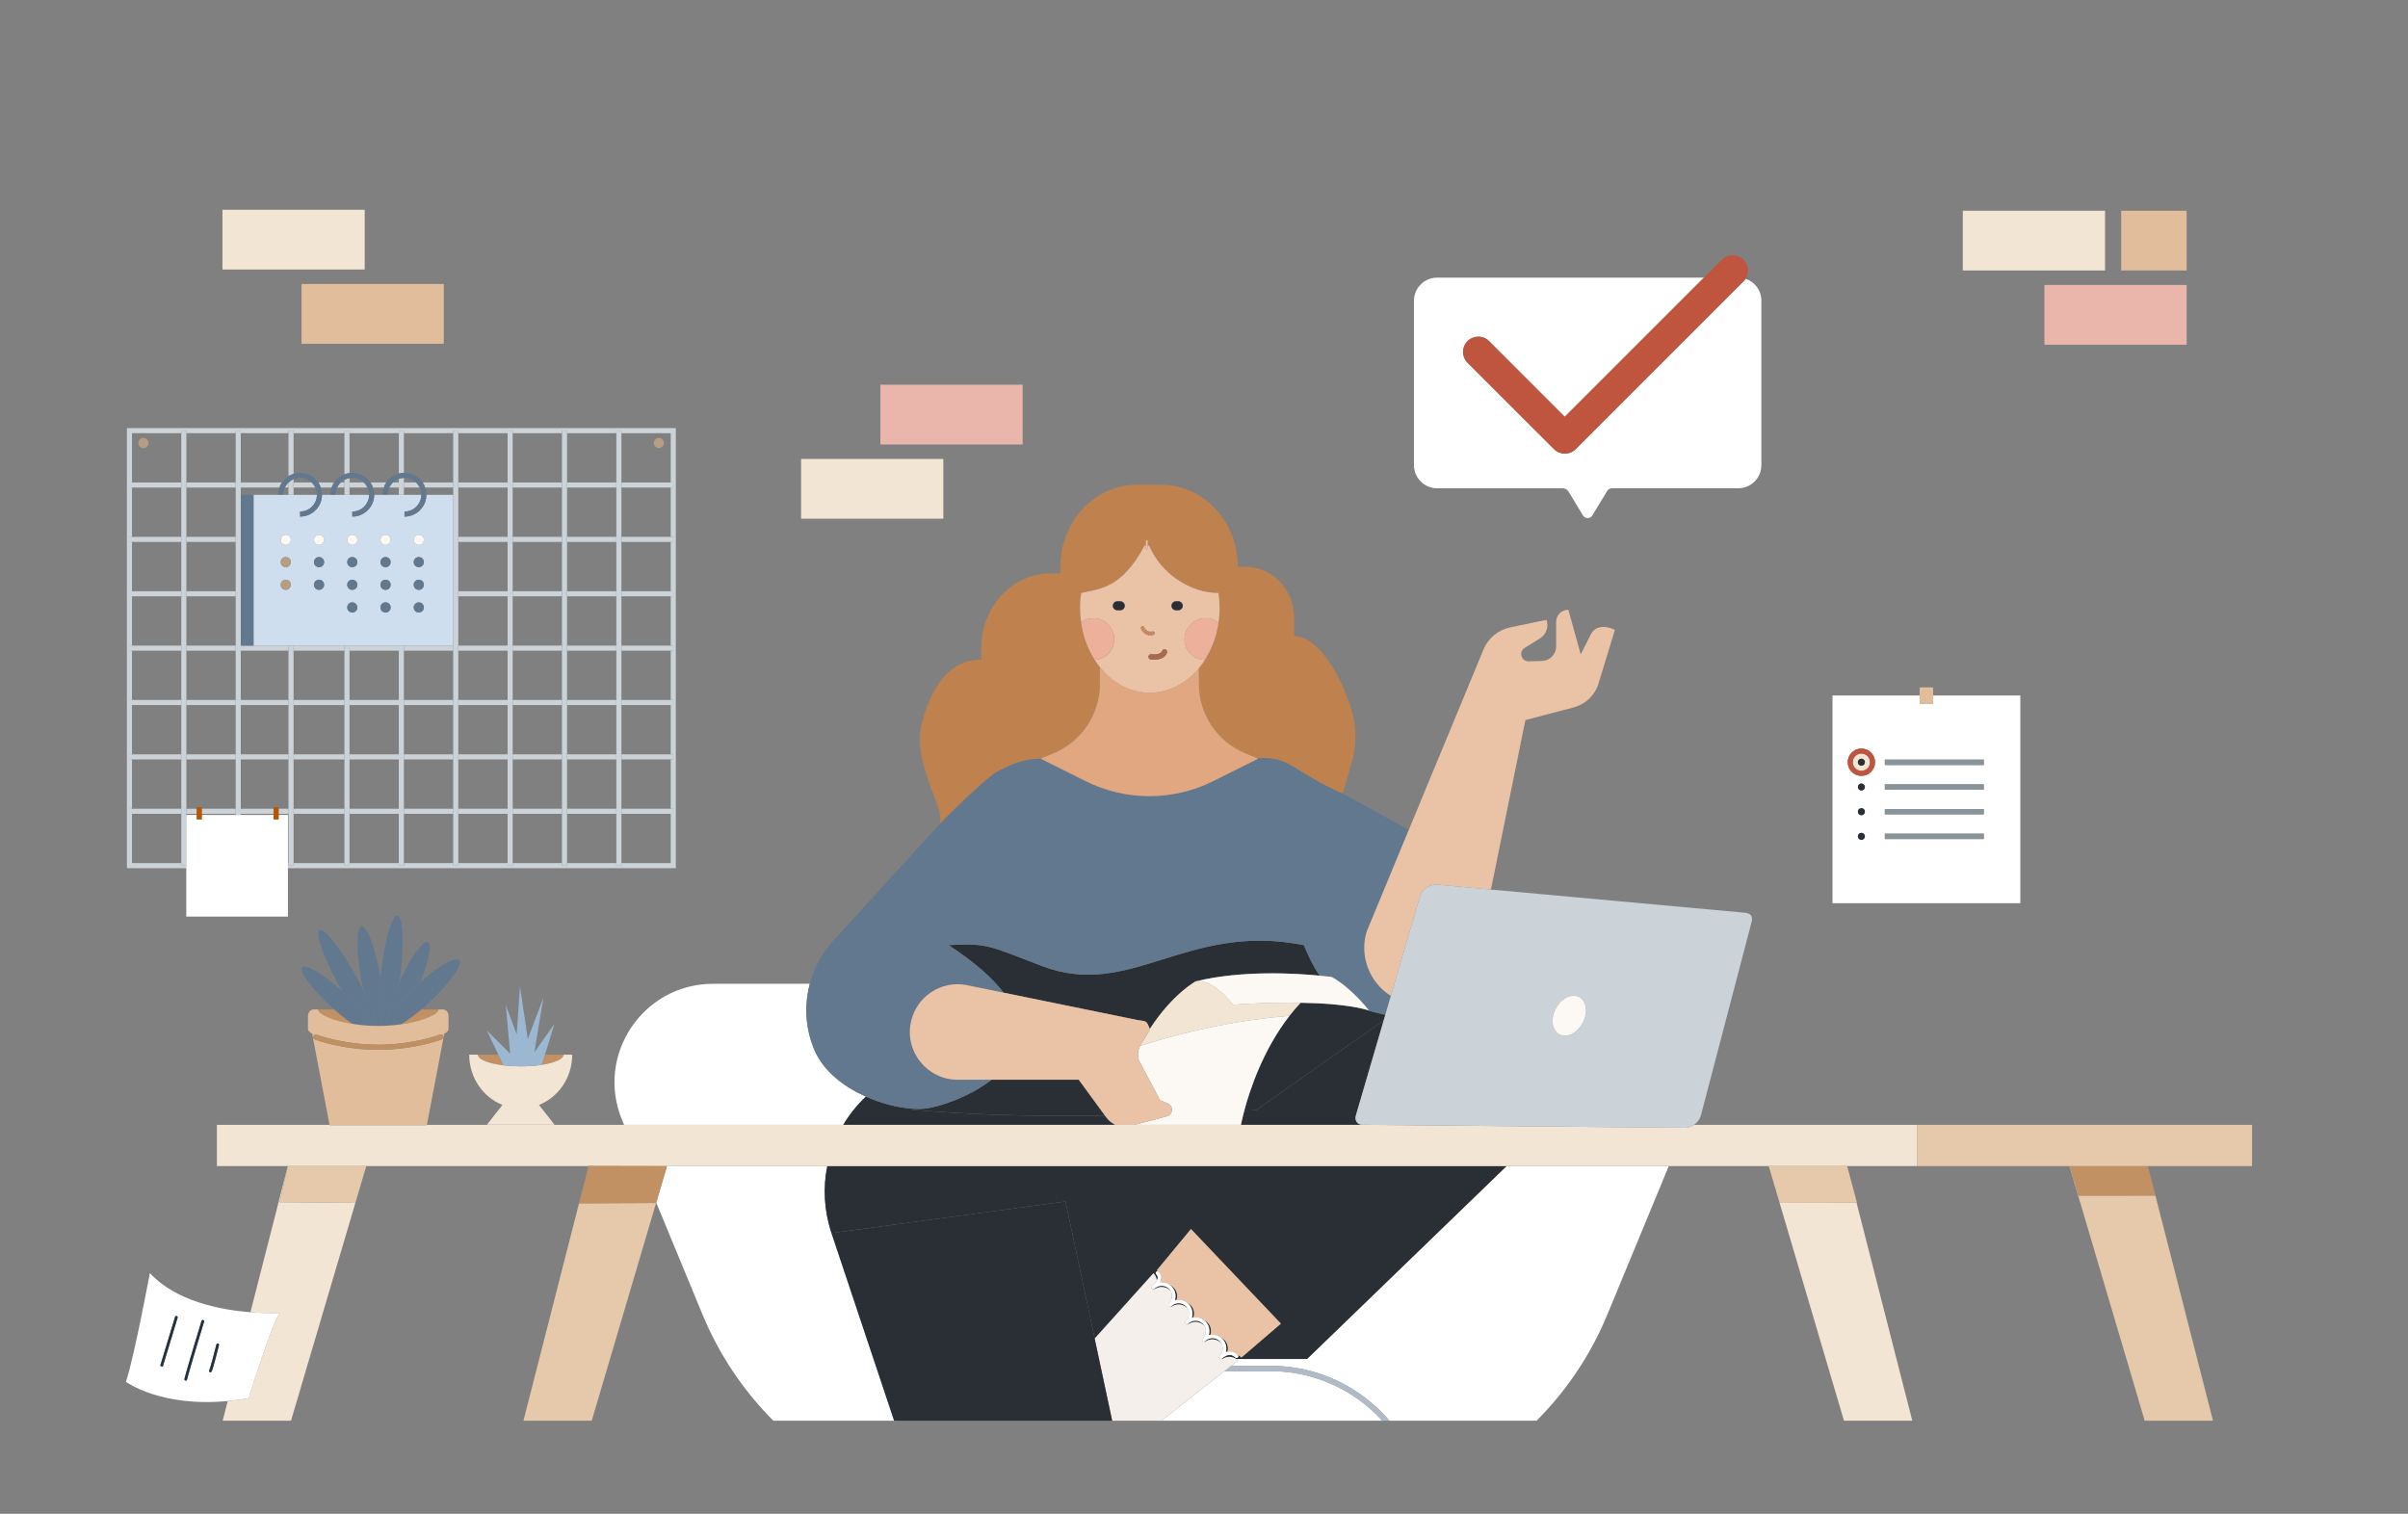 <?xml version="1.0" encoding="UTF-8"?><svg id="Layer_1" xmlns="http://www.w3.org/2000/svg" viewBox="0 0 2506.03 1575.56"><rect x="0" y="0" width="2506.03" height="1575.56" fill="#808080" stroke="none"/><defs><style>.cls-1,.cls-2{fill:none;}.cls-2{stroke:#fcf9f5;stroke-linecap:round;stroke-linejoin:round;stroke-width:0px;}.cls-3{fill:#f3e5d3;}.cls-4{fill:#eac3a7;}.cls-5{fill:#eab6ac;}.cls-6{fill:#f4efeb;}.cls-7{fill:#fff;}.cls-8{fill:#eac2a7;}.cls-9{fill:#e5eef6;}.cls-10{fill:#e6c8aa;}.cls-11{fill:#edb09a;}.cls-12{fill:#fcf9f5;}.cls-13{fill:#b89d85;}.cls-14{fill:#9cb7d1;}.cls-15{fill:#b85500;}.cls-16{fill:#a56c4e;}.cls-17{fill:#c09063;}.cls-18{fill:#b0bbc7;}.cls-19{fill:#c19063;}.cls-20{fill:#bf553e;}.cls-21{fill:#bf824f;}.cls-22{fill:#cbd3d8;}.cls-23{fill:#cedeee;}.cls-24{fill:#e0a780;}.cls-25{fill:#c68961;}.cls-26{fill:#e2bd9c;}.cls-27{fill:#22323f;}.cls-28{fill:#889499;}.cls-29{fill:#292f35;}.cls-30{fill:#62788f;}</style></defs><path class="cls-1" d="m577.51,1105.02c-.25.09-.49.19-.75.27.26-.09.5-.18.75-.27Z"/><path class="cls-1" d="m580.6,1103.76c-.25.12-.51.23-.77.35.26-.12.52-.23.77-.35Z"/><path class="cls-1" d="m573.26,1106.36c-.19.05-.41.1-.61.15.2-.05.41-.1.61-.15Z"/><path class="cls-1" d="m569.29,1107.3c-.4.08-.8.17-1.21.25.41-.08.81-.16,1.21-.25Z"/><path class="cls-1" d="m582.99,1102.47c-.06.04-.14.08-.2.12.06-.04.14-.08.2-.12Z"/><path class="cls-1" d="m585.13,1100.72c-.12.13-.23.26-.36.38.14-.13.24-.26.36-.38Z"/><path class="cls-1" d="m509.08,1105.93c-.29-.08-.57-.17-.85-.26.28.09.57.17.85.26Z"/><path class="cls-1" d="m504.75,1104.44c-.09-.04-.17-.08-.26-.12.09.04.16.08.26.12Z"/><path class="cls-1" d="m501.91,1103.08c-.2-.11-.4-.22-.59-.34.19.11.39.22.59.34Z"/><path class="cls-1" d="m518.75,1108.09c-.28-.05-.56-.09-.84-.14.28.05.56.09.84.14Z"/><path class="cls-1" d="m586.2,1099.2c-.07.14-.16.28-.24.43.08-.14.17-.28.24-.43Z"/><path class="cls-1" d="m513.22,1107.02c-.15-.03-.28-.07-.42-.1.14.03.27.07.42.1Z"/><path class="cls-1" d="m499.23,1101.28s-.04-.05-.07-.08c.03.02.04.05.07.08Z"/><path class="cls-1" d="m1852.04,1251.97l-11.31-38.28h-104.01l-63.85,154.41c-17.45,42.19-42.75,79.5-73.73,110.62h319.92l-67.01-226.75h0Z"/><polygon class="cls-1" points="612.41 1213.68 381.18 1213.68 302.86 1478.72 544.73 1478.72 609.44 1225.63 612.41 1213.68"/><polygon class="cls-1" points="1995.09 1213.68 1922.37 1213.68 1932.55 1251.79 1932.12 1251.79 1990.14 1478.72 2232.01 1478.72 2153.68 1213.68 1995.09 1213.68"/><path class="cls-1" d="m682.95,1251.73l-.1.35h-.06l-66.98,226.64h188.99c-30.99-31.12-56.29-68.43-73.73-110.62l-48.12-116.37Z"/><path class="cls-1" d="m563.88,1108.29c.24-.04.46-.09.71-.13-.24.04-.46.08-.7.12h0Z"/><path class="cls-1" d="m497.92,1099.72c-.08-.13-.16-.27-.23-.4.07.14.14.27.23.4Z"/><path class="cls-1" d="m523.8,1108.81s.06.01.09.01h0s-.06-.01-.09-.01Z"/><path class="cls-7" d="m1478.56,501.16c2.27,2.27,4.97,4.06,7.95,5.27,2.98,1.21,6.16,1.81,9.37,1.77h130.92c1.05.11,2.06.44,2.98.96.91.52,1.71,1.23,2.35,2.08l15.22,25.12c.5.87,1.22,1.59,2.09,2.09s1.86.77,2.86.77,1.99-.26,2.85-.77,1.59-1.22,2.09-2.09l15.22-25.12c.5-.96,1.27-1.76,2.22-2.3.94-.54,2.02-.8,3.11-.75h130.92c3.21.04,6.4-.56,9.37-1.77,2.97-1.21,5.67-3,7.94-5.27,2.28-2.27,4.06-4.97,5.28-7.94,1.21-2.97,1.81-6.16,1.77-9.37v-170.5c.06-3.15-.5-6.28-1.66-9.22-1.16-2.93-2.88-5.61-5.07-7.87-2.19-2.26-4.82-4.07-7.71-5.32-.68-.29-1.41-.44-2.11-.67-.58.87-1.25,1.69-2.02,2.45l-174.72,174.79c-6.22,6.22-16.28,6.22-22.44,0l-90.07-90.01c-6.22-6.22-6.22-16.28,0-22.44,6.22-6.15,16.28-6.22,22.44,0l78.76,78.76,144.83-144.82h-277.41c-3.21-.04-6.39.56-9.37,1.77s-5.68,3-7.95,5.27-4.06,4.97-5.27,7.94c-1.2,2.97-1.81,6.16-1.77,9.37v170.5c-.05,3.21.56,6.4,1.77,9.37,1.21,2.97,3.01,5.68,5.27,7.94Z"/><rect class="cls-26" x="2207.56" y="219.33" width="68.11" height="62.19"/><rect class="cls-3" x="2042.71" y="219.33" width="148.04" height="62.19"/><rect class="cls-5" x="2127.63" y="296.6" width="148.04" height="62.19"/><path class="cls-7" d="m1322.52,1427.11h-48.18l-65.73,51.61h229.99c-29.27-32.23-71.27-51.61-116.08-51.61Z"/><path class="cls-7" d="m860.93,1213.68h-166.79l-7.93,26.84-3.25,11.2,48.12,116.37c17.44,42.19,42.74,79.5,73.73,110.62h125.76l-65.23-195.31c-7.9-23.64-8.89-47.48-4.41-69.72Z"/><path class="cls-7" d="m901.13,1141.37c-22.44-9.99-43.57-25.82-53.2-47.77-9.76-22.25-11.22-46.81-5.14-69.65h-100.66c-73.06,0-122.68,74.22-94.76,141.73l2.09,5.06h228.1c6.46-10.81,14.39-20.7,23.56-29.37Z"/><path class="cls-9" d="m1270.55,1415.77c.53-.51,1.1-.94,1.69-1.34h-.56c-.36.46-.7.92-1.13,1.34Z"/><path class="cls-7" d="m1736.71,1213.68h-168.85l-207.61,200.75h-73.73c.68.47,1.32,1,1.91,1.61l-6.99,5.49h41.07c48.13,0,93.13,21.56,123.53,57.19h153.08c30.99-31.12,56.28-68.43,73.73-110.62l63.85-154.41Z"/><path class="cls-18" d="m1322.52,1421.53h-41.07l-7.11,5.58h48.18c44.81,0,86.81,19.38,116.08,51.61h7.45c-30.4-35.62-75.41-57.19-123.53-57.19Z"/><path class="cls-29" d="m1256.78,1376.59c-1.23-1.28-2.67-2.23-4.2-2.87.69.5,1.4.95,2.01,1.58,3.77,3.89,4.91,9.37,3.48,14.23.52-.14,1.06-.12,1.59-.2,1.41-4.32.5-9.24-2.87-12.73Z"/><path class="cls-29" d="m1221.58,1340.25c-1.12-1.16-2.43-2.03-3.81-2.67.56.43,1.12.86,1.62,1.37,3.77,3.89,4.92,9.36,3.48,14.22.51-.13,1.06-.11,1.59-.19,1.42-4.32.51-9.24-2.87-12.74Z"/><path class="cls-29" d="m1239.17,1358.42c-1.12-1.16-2.43-2.03-3.81-2.67.56.43,1.12.86,1.62,1.37,2.7,2.79,4.15,6.46,4.09,10.34-.02,1.34-.22,2.64-.59,3.89.52-.14,1.05-.12,1.58-.2,1.42-4.32.5-9.24-2.88-12.74Z"/><path class="cls-29" d="m865.34,1283.4l243.52-32.92,30.38,142.74,61.34-68.19-.12.2c2.06,2.12,3.16,4.78,3.44,7.5,1.5-2.6,1.22-4.5-.62-6.4-.71-.74-.7-1.92.04-2.63.45-.44,1.05-.5,1.62-.39-.31-.41-.59-.84-.96-1.21l.12-.19,35.35-42.7,93.6,98.45-41.2,35.37.12-.11c-1.14-1.18-2.47-2.06-3.88-2.7.04.04.08.06.12.09.71.74.7,1.92-.04,2.63-.74.71-1.91.7-2.63-.04-3.02-3.11-6.49-3.13-9.57-1.75-.66.43-1.3.92-1.89,1.5.32-.31.56-.67.84-1-.92.52-1.77,1.18-2.57,1.89-.21.32-.45.61-.68.91h.56c4.31-2.95,10.01-2.95,14.29,0h73.73l207.61-200.75h-706.93c-4.49,22.24-3.49,46.08,4.41,69.72Z"/><path class="cls-29" d="m1239.87,1375.52c-.33.26-.68.48-.98.78.16-.15.27-.33.41-.49-.76.39-1.49.86-2.16,1.44-.51.78-1.09,1.52-1.78,2.19,5.03-4.86,13.04-4.74,17.89.29.09.09.14.2.23.29-.43-.75-.93-1.48-1.57-2.13-3.2-3.32-8.03-4.1-12.04-2.36Z"/><path class="cls-29" d="m1226.73,1356.43c-.06,0-.12,0-.18,0-1.47,0-2.88.3-4.19.86-.36.28-.73.52-1.06.84.16-.16.28-.35.43-.51-.78.39-1.51.88-2.18,1.46-.51.78-1.09,1.52-1.78,2.19,5.02-4.86,13.03-4.72,17.88.29.09.09.15.21.24.3-.44-.76-.95-1.5-1.58-2.15-2-2.07-4.69-3.23-7.57-3.28Z"/><path class="cls-29" d="m1415.14,1170.26c-1.09-.42-2.06-1.11-2.83-1.99-.76-.88-1.3-1.94-1.55-3.08-.26-1.14-.23-2.33.08-3.45l29.16-99.66c-44.27,31.12-88.54,62.23-132.8,93.35-4.17.22-8.19.42-12.27.63-2.41,9.07-3.42,14.61-3.42,14.61-.35.02-.66.05-1.01.07h133.74l-5.66-.05c-1.16.14-2.34,0-3.43-.42Z"/><path class="cls-29" d="m1209.13,1338.26c-1.52-.02-3.04.31-4.45.93-.33.26-.67.48-.98.78.16-.15.26-.33.41-.48-.78.39-1.5.87-2.17,1.44-.51.77-1.08,1.51-1.77,2.18,5.02-4.86,13.02-4.73,17.88.29.09.09.15.2.24.3-.43-.76-.94-1.49-1.57-2.14-2.01-2.07-4.7-3.24-7.58-3.28Z"/><path class="cls-29" d="m1257.49,1393.68c-.33.26-.69.49-1,.79.16-.15.27-.34.42-.5-.77.39-1.5.87-2.18,1.46-.51.77-1.08,1.51-1.77,2.18,5.02-4.86,13.02-4.75,17.89.27.08.09.14.19.21.27-.43-.75-.93-1.47-1.55-2.12-3.2-3.3-8.02-4.08-12.02-2.35Z"/><path class="cls-29" d="m1151.32,1163.01l-1.42-1.94c-122.19,1.82-176.77-4.61-201.29-5.91-.26-.01-.38-.53-.45-1.28-13.78-1.13-30.72-5.25-47.04-12.51-9.18,8.67-17.1,18.57-23.56,29.37h282.03c.04-.21.07-.43.11-.64-3.25-1.65-6.14-4.03-8.38-7.09Z"/><path class="cls-29" d="m1274.38,1394.74c-1.23-1.27-2.66-2.22-4.2-2.86.68.49,1.39.94,2,1.57,3.62,3.75,4.82,8.97,3.62,13.69.55-.19,1.1-.21,1.66-.32,1.11-4.15.12-8.76-3.08-12.07Z"/><path class="cls-4" d="m1207.11,1334.66c.68-.09,1.39-.13,2.08-.11,3.16.05,6.11,1.15,8.57,3.04,1.39.64,2.69,1.51,3.81,2.67,3.39,3.49,4.3,8.42,2.87,12.74.78-.11,1.55-.28,2.34-.28,3.16.05,6.11,1.15,8.57,3.04,1.38.64,2.69,1.51,3.81,2.67,3.39,3.49,4.3,8.42,2.88,12.74,3.66-.54,7.41.32,10.52,2.56,1.54.64,2.97,1.6,4.2,2.87,3.38,3.49,4.29,8.41,2.87,12.73,3.66-.54,7.41.31,10.53,2.56,1.53.64,2.96,1.59,4.2,2.86,3.2,3.31,4.19,7.92,3.08,12.07,3.83-.74,7.59.31,10.64,3.4,1.41.64,2.73,1.52,3.88,2.7l-.12.11,41.2-35.37-93.6-98.45-35.35,42.7-.12.19c.37.38.65.8.96,1.21.36.07.73.15,1.01.44,3.66,3.78,3.07,7.61,1.16,10.92Z"/><path class="cls-4" d="m1204.68,1339.19c-.2.09-.38.2-.57.29-.15.16-.25.33-.41.48.31-.3.65-.52.98-.78Z"/><path class="cls-4" d="m1274.09,1412.63c.59-.57,1.23-1.06,1.89-1.5-.35.16-.71.3-1.05.49-.28.34-.52.69-.84,1Z"/><path class="cls-4" d="m1222.36,1357.29c-.22.09-.42.22-.63.33-.15.17-.27.35-.43.51.33-.32.71-.56,1.06-.84Z"/><path class="cls-4" d="m1257.49,1393.68c-.2.09-.39.2-.58.29-.15.16-.26.34-.42.5.31-.3.67-.53,1-.79Z"/><path class="cls-4" d="m1239.87,1375.52c-.19.08-.38.19-.57.29-.15.16-.25.34-.41.49.31-.3.66-.52.98-.78Z"/><path class="cls-6" d="m1281.45,1421.53l6.99-5.49c-.59-.61-1.24-1.14-1.91-1.61-4.28-2.95-9.97-2.95-14.29,0-.59.4-1.16.83-1.69,1.34.43-.42.77-.88,1.13-1.34.24-.3.48-.59.68-.91-.17.15-.35.29-.52.44-.36.35-.83.52-1.29.52s-.97-.19-1.34-.57c-.35-.36-.53-.83-.53-1.3s.19-.97.56-1.33c3.62-3.51,4.22-8.95,1.8-13.14-.08-.09-.13-.19-.21-.27-4.86-5.02-12.87-5.14-17.89-.27.69-.67,1.27-1.41,1.77-2.18-.16.13-.33.23-.48.38-.74.71-1.91.7-2.63-.04-.35-.36-.52-.83-.52-1.3s.19-.97.56-1.34c3.62-3.51,4.21-8.94,1.81-13.12-.08-.09-.14-.2-.23-.29-4.85-5.03-12.86-5.15-17.89-.29.7-.67,1.27-1.41,1.78-2.19-.16.14-.34.24-.49.39-.74.71-1.91.69-2.63-.05-.35-.36-.52-.83-.52-1.29,0-.49.19-.97.57-1.34,2.07-2,3.24-4.68,3.28-7.56.03-1.98-.5-3.87-1.47-5.54-.09-.1-.15-.21-.24-.3-4.85-5.01-12.86-5.15-17.88-.29.7-.67,1.27-1.42,1.78-2.19-.16.14-.33.24-.48.39-.74.71-1.92.7-2.63-.04-.35-.36-.53-.83-.53-1.29s.19-.97.57-1.33c3.62-3.51,4.21-8.93,1.82-13.11-.09-.09-.15-.2-.24-.3-4.86-5.02-12.86-5.15-17.88-.29.69-.67,1.27-1.41,1.77-2.18-.16.13-.33.24-.48.38-.74.71-1.91.7-2.63-.04-.35-.36-.53-.83-.53-1.3s.19-.97.56-1.33c2.44-2.36,4.08-4.27,5.03-5.9-.28-2.72-1.39-5.38-3.44-7.5l.12-.2-61.34,68.19,4.51,21.21,13.71,64.28h51.15l65.73-51.61,7.11-5.58Z"/><path class="cls-7" d="m1275.98,1411.14c3.07-1.38,6.55-1.36,9.57,1.75.71.74,1.89.75,2.63.04.74-.72.76-1.89.04-2.63-.04-.04-.08-.06-.12-.09-3.05-3.09-6.81-4.14-10.64-3.4-.55.11-1.1.13-1.66.32,1.19-4.72,0-9.93-3.62-13.69-.61-.63-1.31-1.07-2-1.57-3.12-2.25-6.87-3.1-10.53-2.56-.53.08-1.07.07-1.59.2,1.44-4.86.29-10.34-3.48-14.23-.61-.63-1.32-1.08-2.01-1.58-3.11-2.25-6.86-3.1-10.52-2.56-.53.08-1.06.06-1.58.2.37-1.25.57-2.55.59-3.89.07-3.88-1.39-7.55-4.09-10.34-.5-.51-1.06-.94-1.62-1.37-2.45-1.89-5.41-2.99-8.57-3.04-.79,0-1.56.17-2.34.28-.53.08-1.08.06-1.59.19,1.44-4.86.29-10.33-3.48-14.22-.5-.52-1.06-.94-1.62-1.37-2.46-1.89-5.41-2.99-8.57-3.04-.7-.02-1.4.03-2.08.11,1.91-3.31,2.5-7.14-1.16-10.92-.27-.28-.64-.37-1.01-.44-.58-.11-1.17-.05-1.62.39-.74.71-.76,1.89-.04,2.63,1.84,1.9,2.12,3.81.62,6.4-.95,1.64-2.59,3.54-5.03,5.9-.38.36-.56.85-.56,1.33s.17.93.53,1.3c.72.74,1.89.76,2.63.04.15-.14.32-.25.48-.38.67-.58,1.39-1.05,2.17-1.44.19-.1.38-.21.57-.29,1.41-.61,2.93-.95,4.45-.93,2.88.05,5.57,1.21,7.58,3.28.63.66,1.13,1.38,1.57,2.14,2.4,4.18,1.8,9.6-1.82,13.11-.38.36-.57.85-.57,1.33s.17.93.53,1.29c.71.74,1.89.76,2.63.04.15-.15.33-.25.48-.39.67-.58,1.41-1.07,2.18-1.46.21-.11.42-.24.63-.33,1.31-.55,2.73-.86,4.19-.86.06,0,.12,0,.18,0,2.88.05,5.57,1.21,7.57,3.28.63.65,1.13,1.38,1.58,2.15.96,1.67,1.5,3.56,1.47,5.54-.05,2.88-1.21,5.56-3.28,7.56-.38.37-.57.85-.57,1.34s.17.93.52,1.29c.71.74,1.89.76,2.63.05.15-.15.33-.25.49-.39.67-.58,1.4-1.05,2.16-1.44.19-.1.38-.2.57-.29,4.01-1.73,8.84-.95,12.04,2.36.63.65,1.13,1.38,1.57,2.13,2.41,4.18,1.81,9.61-1.81,13.12-.38.36-.56.85-.56,1.34s.17.93.52,1.3c.72.74,1.9.75,2.63.04.15-.14.32-.24.48-.38.68-.59,1.41-1.07,2.18-1.46.19-.1.38-.21.58-.29,4-1.73,8.81-.95,12.02,2.35.63.65,1.12,1.37,1.55,2.12,2.41,4.19,1.82,9.64-1.8,13.14-.38.36-.56.85-.56,1.33s.17.93.53,1.3c.36.38.85.57,1.34.57s.93-.17,1.29-.52c.16-.16.35-.29.52-.44.79-.71,1.65-1.37,2.57-1.89.34-.19.7-.34,1.05-.49Z"/><polygon class="cls-29" points="1143.75 1414.43 1139.24 1393.22 1108.85 1250.48 865.34 1283.4 930.56 1478.72 1157.46 1478.72 1143.75 1414.43"/><path class="cls-29" d="m1244.55,1021.34c-.08.02-.16.04-.25.06.33-.06.66-.11.99-.17-.32.04-.58.08-.74.11Z"/><path class="cls-29" d="m1186.51,1088.58c50.49-16.35,102.68-26.88,155.56-31.4-52.88,4.52-105.07,15.05-155.56,31.4h0Z"/><path class="cls-29" d="m1195,1067.1l1.65,3.79c23.37-36.16,47.65-49.49,47.65-49.49,0,0,.1-.02.25-.06,48.88-11.81,104.51-8.21,128.83-5.88-5.9-8.63-11.3-19.05-16.41-31.78-122.7-24.34-179.88,57.18-272.77,21.67-55.92-21.38-56.31-23.84-97.09-21.67,27.34,17.78,45.76,34.3,57.34,49.51l139.53,28.52c5.97,1.22,8.59-.2,11.03,5.39Z"/><path class="cls-29" d="m1342.07,1057.18c-27.6,35.42-41.4,77.25-47.16,98.88,4.08-.21,8.1-.41,12.27-.63,44.27-31.12,88.54-62.23,132.8-93.35l1.72-5.9c-8.16-1.68-15.64-3.62-22.54-6.03-18.22-4.42-42.51-6.1-65.54-6.48-4.06,4.31-7.97,8.76-11.56,13.5Z"/><path class="cls-29" d="m1149.91,1161.07l-27.27-37.28h-90.69c-23.07,17.91-53.96,28.18-68.83,30.03-4.26.53-9.37.51-14.95.05.06.75.19,1.27.45,1.28,24.52,1.3,79.1,7.73,201.29,5.91Z"/><path class="cls-30" d="m1553.66,926.05c-.5-.88-1-1.77-1.54-2.63l-.5,2.44,2.03.19Z"/><path class="cls-30" d="m847.93,1093.6c9.63,21.94,30.76,37.78,53.2,47.77,16.32,7.27,33.27,11.38,47.04,12.51,5.58.46,10.69.48,14.95-.05,14.87-1.86,45.76-12.12,68.83-30.03h-35.35c-31.7,0-55.3-29.29-48.55-60.26,5.67-26.04,30.88-42.97,57.13-38.37l39.27,8.03c-11.58-15.2-30-31.73-57.34-49.51,40.78-2.17,41.17.29,97.09,21.67,92.89,35.51,150.07-46.02,272.77-21.67,5.11,12.74,10.51,23.16,16.41,31.78,7.88.76,12.49,1.38,12.49,1.31,20.35,11.1,38.86,34.85,38.86,34.85-1.77-.53-3.64-1.01-5.55-1.47,6.9,2.4,14.38,4.35,22.54,6.03l5.74-19.62c-21.42-13.55-33.15-40.29-25.16-66.98l43.84-105.86-68.74-37.85c-47.61-20.66-54.66-36.98-80.53-36.98-3.11,0-6.16,0-9.16,0l1.74.72-46.99,23.43c-41.74,20.81-90.83,20.81-132.57,0l-46.99-23.43c-7.98.82-17.84-1.51-47.06,14.49-6.36,3.48-42.03,36.54-56.56,52.08l-112.77,123.63c-11.52,12.92-19.47,28.11-23.73,44.13-6.08,22.84-4.62,47.4,5.14,69.65Z"/><path class="cls-3" d="m1283.16,1045.77c-19.81-24.82-34.15-25-37.87-24.53-.33.06-.66.11-.99.17,0,0-24.28,13.33-47.65,49.49l.17.4-4.23,7.23c-2.7,4.47-4.72,7.47-6.09,10.05,50.49-16.35,102.68-26.88,155.56-31.4,3.59-4.74,7.5-9.19,11.56-13.5-36.88-.61-70.47,2.09-70.47,2.09Z"/><path class="cls-12" d="m1159.59,1170.74h1.57c-.49-.21-.98-.4-1.45-.64-.04.21-.08.42-.11.64Z"/><path class="cls-12" d="m1294.91,1156.06c5.75-21.63,19.56-63.46,47.16-98.88-52.88,4.52-105.07,15.05-155.56,31.4-2.29,4.32-2.74,7.51-1.48,14.53l22.22,41.96,8.1,3.42c6.22,2.63,5.58,11.64-.94,13.37l-33.56,8.89h109.63c.34-.02.66-.05,1.01-.07,0,0,1.01-5.54,3.42-14.61Z"/><path class="cls-12" d="m1244.55,1021.34c.16-.03.42-.07.74-.11,3.72-.46,18.07-.29,37.87,24.53,0,0,33.59-2.7,70.47-2.09,23.03.38,47.32,2.06,65.54,6.48,1.91.46,3.78.95,5.55,1.47,0,0-18.51-23.75-38.86-34.85,0,.08-4.61-.55-12.49-1.31-24.31-2.34-79.95-5.94-128.83,5.88Z"/><path class="cls-12" d="m1244.3,1021.4c.08-.02.16-.04.25-.06-.15.03-.25.06-.25.06Z"/><path class="cls-4" d="m1447.46,1036.56l30.11-102.91c1.1-3.63,3.29-6.82,6.27-9.16,2.99-2.33,6.63-3.68,10.41-3.87l57.38,5.24.5-2.44,2.45-12.06-63.17,3.16,63.17-3.16,32.91-161.9,50.28-13.21c12.32-3.24,22.08-12.62,25.8-24.79l17.08-55.83c-8.82-4.48-19.53-4.86-24.59,3.64l-11,21.86-12.85-46.5c-7.04,0-12.74,5.7-12.74,12.74v25.49c0,8.14-6.46,14.8-14.6,15.04l-13.95.42c-7.73.2-10.76-9.95-4.18-14.02l15.81-9.78c6.54-4.05,9.42-12.08,6.92-19.36l-37.79,7.83c-12.49,2.59-22.89,11.19-27.77,22.98l-77.75,187.75-43.84,105.86c-7.99,26.69,3.74,53.43,25.16,66.98Z"/><path class="cls-4" d="m1215.36,1148.48l-8.1-3.42-22.22-41.96c-1.27-7.02-.81-10.2,1.48-14.53h0c1.37-2.59,3.39-5.58,6.09-10.05l4.23-7.23-.17-.4-1.65-3.79c-2.43-5.59-5.06-4.17-11.03-5.39l-139.53-28.52-39.27-8.03c-26.25-4.6-51.46,12.33-57.13,38.37-6.75,30.98,16.85,60.26,48.55,60.26h126.04l27.27,37.28,1.42,1.94c2.24,3.06,5.14,5.45,8.38,7.09.47.24.96.43,1.45.64h19.7l33.56-8.89c6.53-1.73,7.16-10.74.94-13.37Z"/><path class="cls-21" d="m1035.85,804.11c29.22-16.01,39.08-13.67,47.06-14.49l13.33-5.52c29.33-12.14,48.45-40.75,48.45-72.5v-17.22c-1.92-2.39-3.71-4.93-5.4-7.57-.01,0-.03,0-.04,0-.19-.3-.34-.64-.53-.94-1.34-2.15-2.6-4.38-3.78-6.68-.38-.73-.75-1.46-1.11-2.21-1.11-2.32-2.13-4.71-3.07-7.17-.22-.58-.48-1.14-.69-1.73-1.11-3.09-2.09-6.27-2.91-9.54-.08-.31-.13-.63-.2-.95-.7-2.92-1.27-5.91-1.72-8.95-.05-.32-.14-.63-.18-.95.02-.01.04-.02.06-.04-.66-4.78-1.09-9.65-1.09-14.66,0-5.41.4-10.74,1.19-15.88,18.01-4.06,41.96-4.06,65.92-49.23h1.35l.11-4.81c.01-.51.47-.88.95-.91.51.01.92.44.91.95l-.11,4.76h1.68c11.49,28.07,42.04,49.33,72.02,49.23.79,5.14,1.19,10.47,1.19,15.88s-.44,10.27-1.16,15.22c.03.02.06.04.08.06-.06.42-.18.82-.24,1.24-.41,2.58-.93,5.11-1.51,7.61-.15.63-.25,1.29-.41,1.92-.79,3.1-1.75,6.1-2.8,9.04-.32.89-.69,1.73-1.03,2.6-.84,2.13-1.72,4.21-2.69,6.24-.42.88-.86,1.73-1.3,2.59-1.09,2.11-2.25,4.15-3.48,6.13-.24.39-.43.81-.68,1.2-.02,0-.03,0-.05,0-1.95,3.04-4.02,5.95-6.27,8.65v16.1c0,31.74,19.13,60.36,48.45,72.5l11.59,4.8c3,0,6.04,0,9.16,0,25.87,0,32.92,16.31,80.53,36.98h0s9.21-31.72,9.21-31.72c5.04-17.36,5.41-35.83.43-53.21-10.48-36.56-34.64-78.78-60.25-78.78v-18.7c0-29.42-22.25-53.28-49.69-53.28h-8.87c0-47.31-35.77-85.66-79.9-85.66h-24.96c-44.13,0-79.9,38.35-79.9,85.66v6.54h-9.63c-40.18,0-72.75,34.92-72.75,77.99v11.83c-34.18,0-52.77,30.86-61.89,66.35-11.08,43.15,28.65,93.5,17.44,106.2.78-.88,1.67-1.86,2.66-2.91,14.53-15.54,50.19-48.59,56.56-52.08Z"/><path class="cls-24" d="m1247.67,711.6v-16.1c-13.11,15.71-31.14,25.42-51.06,25.42s-38.74-10.19-51.92-26.55v17.22c0,31.74-19.13,60.36-48.45,72.5l-13.33,5.52,46.99,23.43c41.74,20.81,90.83,20.81,132.57,0l46.99-23.43-1.74-.72-11.59-4.8c-29.33-12.14-48.45-40.75-48.45-72.5Z"/><path class="cls-4" d="m1267.91,649.52c-.41,2.58-.92,5.11-1.51,7.61.59-2.5,1.11-5.03,1.51-7.61Z"/><path class="cls-4" d="m1130.08,668.09c-1.11-3.09-2.1-6.27-2.91-9.54.82,3.27,1.8,6.45,2.91,9.54Z"/><path class="cls-4" d="m1126.96,657.6c-.7-2.92-1.27-5.91-1.72-8.95.45,3.04,1.02,6.03,1.72,8.95Z"/><path class="cls-4" d="m1133.83,676.99c-1.11-2.32-2.13-4.72-3.07-7.17.94,2.45,1.95,4.84,3.07,7.17Z"/><path class="cls-4" d="m1258.16,679.52c-1.09,2.1-2.25,4.15-3.48,6.13,1.23-1.98,2.39-4.02,3.48-6.13Z"/><path class="cls-4" d="m1262.15,670.69c-.84,2.12-1.72,4.21-2.69,6.24.97-2.03,1.86-4.11,2.69-6.24Z"/><path class="cls-4" d="m1138.72,685.88c-1.35-2.15-2.6-4.38-3.78-6.68,1.18,2.3,2.44,4.52,3.78,6.68Z"/><path class="cls-4" d="m1265.99,659.05c-.79,3.09-1.74,6.1-2.8,9.04,1.06-2.94,2.01-5.94,2.8-9.04Z"/><path class="cls-4" d="m1196.61,720.93c19.92,0,37.94-9.72,51.06-25.42,2.26-2.7,4.32-5.62,6.27-8.65-11.77-.27-21.18-9.86-21.18-21.7s9.71-21.71,21.75-21.71c5.13,0,9.84,1.79,13.56,4.8.71-4.95,1.16-10.02,1.16-15.22s-.4-10.74-1.19-15.88c-29.98.1-60.53-21.16-72.02-49.23h-1.68l-.07,3.07c0,.51-.42.91-.93.91h-.02c-.51-.01-.92-.44-.91-.95l.07-3.03h-1.35c-23.95,45.18-47.9,45.18-65.92,49.23-.79,5.14-1.19,10.47-1.19,15.88,0,5,.42,9.88,1.09,14.66,3.58-2.68,8-4.24,12.8-4.24,12,0,21.71,9.71,21.71,21.71s-8.97,21-20.33,21.67c1.69,2.64,3.47,5.18,5.4,7.57,13.18,16.36,31.56,26.55,51.92,26.55Zm27.25-95.08h2.36c2.57,0,4.65,2.08,4.65,4.65s-2.08,4.65-4.65,4.65h-2.36c-2.57,0-4.65-2.08-4.65-4.65s2.08-4.65,4.65-4.65Zm-14.5,51.66c.58-1.43,2.21-2.11,3.64-1.53,1.43.58,2.11,2.21,1.53,3.64-2.46,6.01-9.11,7.03-13.38,7.03-2.07,0-3.58-.24-3.76-.27-1.52-.26-2.54-1.7-2.29-3.22.26-1.52,1.68-2.55,3.21-2.29.15.02,9.12,1.34,11.05-3.37Zm-20.77-25.68c.98-.31,2.02.24,2.33,1.22.45,1.46,1.9,3.04,3.52,3.84,1.56.77,3.79.7,4.74.35.96-.35,2.03.14,2.38,1.11.35.97-.15,2.03-1.11,2.38-.81.3-1.9.47-3.08.47-1.51,0-3.18-.29-4.59-.99-2.53-1.26-4.66-3.64-5.42-6.07-.3-.98.24-2.02,1.22-2.33Zm-30.42-21.34c0-2.57,2.08-4.65,4.65-4.65h3.07c2.57,0,4.65,2.08,4.65,4.65s-2.08,4.65-4.65,4.65h-3.07c-2.57,0-4.65-2.08-4.65-4.65Z"/><path class="cls-11" d="m1232.76,665.14c0,11.85,9.41,21.44,21.18,21.7.02,0,.04,0,.05,0,.25-.38.44-.81.68-1.2,1.23-1.98,2.39-4.03,3.48-6.13.44-.86.88-1.72,1.3-2.59.97-2.02,1.85-4.12,2.69-6.24.34-.87.71-1.72,1.03-2.6,1.06-2.94,2.01-5.94,2.8-9.04.16-.63.26-1.29.41-1.92.59-2.49,1.11-5.03,1.51-7.61.07-.42.18-.82.24-1.24-.03-.02-.06-.04-.08-.06-3.72-3.01-8.43-4.8-13.56-4.8-12.03,0-21.75,9.71-21.75,21.71Z"/><path class="cls-11" d="m1159.63,665.14c0-12-9.71-21.71-21.71-21.71-4.79,0-9.22,1.56-12.8,4.24-.02.01-.04.02-.06.04.04.32.14.63.18.95.45,3.04,1.02,6.03,1.72,8.95.08.31.12.64.2.95.82,3.27,1.8,6.45,2.91,9.54.21.59.47,1.15.69,1.73.94,2.45,1.95,4.84,3.07,7.17.36.75.73,1.48,1.11,2.21,1.18,2.3,2.43,4.53,3.78,6.68.19.3.34.64.53.94.01,0,.03,0,.04,0,11.36-.67,20.33-10.1,20.33-21.67Z"/><path class="cls-29" d="m1165.89,635.14c2.57,0,4.65-2.08,4.65-4.65s-2.08-4.65-4.65-4.65h-3.07c-2.57,0-4.65,2.08-4.65,4.65s2.08,4.65,4.65,4.65h3.07Z"/><path class="cls-29" d="m1223.86,635.14h2.36c2.57,0,4.65-2.08,4.65-4.65s-2.08-4.65-4.65-4.65h-2.36c-2.57,0-4.65,2.08-4.65,4.65s2.08,4.65,4.65,4.65Z"/><path class="cls-25" d="m1192.79,660.23c1.41.7,3.07.99,4.59.99,1.18,0,2.27-.18,3.08-.47.96-.35,1.46-1.42,1.11-2.38-.35-.97-1.42-1.46-2.38-1.11-.95.34-3.18.42-4.74-.35-1.62-.8-3.07-2.38-3.52-3.84-.31-.98-1.35-1.53-2.33-1.22-.98.31-1.53,1.35-1.22,2.33.76,2.43,2.89,4.81,5.42,6.07Z"/><path class="cls-16" d="m1198.32,680.88c-1.53-.26-2.96.77-3.21,2.29-.25,1.52.77,2.96,2.29,3.22.18.03,1.69.27,3.76.27,4.26,0,10.92-1.03,13.38-7.03.58-1.43-.1-3.06-1.53-3.64-1.43-.59-3.05.1-3.64,1.53-1.93,4.71-10.9,3.39-11.05,3.37Z"/><path class="cls-8" d="m1193.32,571.88h.02c.5,0,.92-.4.93-.91l.07-3.07.11-4.76c.01-.51-.4-.94-.91-.95-.48.03-.94.4-.95.91l-.11,4.81-.07,3.03c-.01.51.4.94.91.95Z"/><polygon class="cls-10" points="602.76 1252.45 609.44 1225.63 544.73 1478.72 615.82 1478.72 682.79 1252.08 602.76 1252.45"/><polygon class="cls-10" points="686.21 1240.53 694.14 1213.68 671.78 1213.68 693.99 1213.73 686.21 1240.53"/><path class="cls-3" d="m612.41,1213.68l.03-.14,59.33.14h1323.31v-42.94h-232.17c-2.41,1.65-5.18,2.73-8.11,3.08l-330.59-3.08H444.3l-.06.32h-101.2l-.06-.32h-117.25v42.94h386.69Z"/><path class="cls-3" d="m381.18,1213.68l-11.32,38.28-78.81-.72,8.47-37.56-38.9,152.13c17.92,1.43,30.42.72,30.42.72-8.3,11.7-32.45,88.68-32.07,88.68-7.7,1.42-14.95,2.31-21.97,2.99l-5.24,20.51h71.08l78.32-265.03Z"/><polygon class="cls-10" points="369.87 1251.97 381.18 1213.68 299.54 1213.68 291.06 1251.24 369.87 1251.97"/><polygon class="cls-10" points="2163.27 1244.42 2154.18 1213.68 2153.68 1213.68 2232.01 1478.72 2303.09 1478.72 2237.06 1220.44 2242.96 1244.33 2163.27 1244.42"/><polygon class="cls-19" points="2154.18 1213.68 2163.27 1244.42 2242.96 1244.33 2237.06 1220.44 2235.39 1213.68 2235.33 1213.68 2154.18 1213.68"/><polygon class="cls-19" points="602.76 1252.45 682.79 1252.08 682.85 1252.08 682.95 1251.73 686.21 1240.53 693.99 1213.73 671.78 1213.68 612.45 1213.55 612.41 1213.68 609.44 1225.63 602.76 1252.45"/><polygon class="cls-10" points="2153.68 1213.68 2154.18 1213.68 2235.33 1213.68 2235.39 1213.68 2343.75 1213.68 2343.75 1170.74 1995.09 1170.74 1995.09 1213.68 2153.68 1213.68"/><polygon class="cls-3" points="1852.04 1251.97 1919.05 1478.72 1990.14 1478.72 1932.12 1251.79 1852.04 1251.97"/><polygon class="cls-10" points="1852.04 1251.97 1932.12 1251.79 1932.55 1251.79 1922.37 1213.68 1840.73 1213.68 1852.04 1251.97 1852.04 1251.97"/><path class="cls-26" d="m444.23,1171.06l.06-.32,18.07-94.81c-.65.38-1.35.77-2.14,1.15.47.3.88.72,1.09,1.28.51,1.38-.19,2.92-1.57,3.43-13.56,5.03-39.01,10.91-66.12,10.91s-52.3-5.8-65.88-10.76c-1.38-.51-2.09-2.04-1.59-3.42.21-.58.63-1.01,1.12-1.31-.88-.43-1.67-.85-2.39-1.27l18.07,94.82.06.32h101.2Z"/><path class="cls-19" d="m367.17,1065.75c-5.82-3.94-12.42-9.07-19.24-15.08h-16.97c0,4.82,14.84,11.68,36.21,15.08Z"/><path class="cls-19" d="m456.31,1050.66h-18.01c-7.96,6.71-15.45,12.08-21.59,15.59,23.18-3.18,39.59-10.52,39.59-15.59Z"/><path class="cls-30" d="m391.8,1067.8c.61,0,1.21.03,1.83.03,1.35,0,2.66-.04,3.99-.08-3.13-6.84-3.82-26.62-1.56-50.5-.02-.1-.03-.19-.05-.29-5.39-30.22-14.21-53.91-19.71-52.93-5.5.98-5.59,26.27-.2,56.49.6,3.35,1.24,6.59,1.91,9.76,8.01,16.29,13.09,30.18,13.8,37.52Z"/><path class="cls-30" d="m397.62,1067.76c1.3-.03,2.6-.07,3.88-.13.02-1.5.64-3.48,1.79-5.84.92-9.05,5.4-23.81,12.48-39.83.43-3.02.84-6.09,1.2-9.26,3.73-32.48,2.23-59.32-3.34-59.96-5.58-.64-13.12,25.17-16.85,57.64-.27,2.32-.5,4.61-.71,6.87-2.26,23.88-1.57,43.66,1.56,50.5Z"/><path class="cls-30" d="m386.7,1067.69c1.68.07,3.38.1,5.1.11-.7-7.34-5.78-21.23-13.8-37.52-2.3-4.67-4.82-9.52-7.56-14.49-16.02-28.99-32.97-50.29-37.87-47.58-4.9,2.71,4.12,28.4,20.14,57.38,1.16,2.09,2.32,4.13,3.48,6.14.41.37.82.73,1.23,1.11,14.87,13.65,26,27.15,29.28,34.85Z"/><path class="cls-30" d="m386.7,1067.69c-3.28-7.7-14.41-21.2-29.28-34.85-.41-.38-.82-.73-1.23-1.11-19.61-17.76-38.13-28.92-41.71-25.02-3.66,3.99,9.63,22.15,29.69,40.56,1.26,1.16,2.52,2.29,3.77,3.39,6.83,6.02,13.42,11.14,19.24,15.08,6.05.96,12.61,1.66,19.53,1.94Z"/><path class="cls-30" d="m403.28,1061.79c4.12-8.46,15.01-21.77,29.32-35.14,1.66-1.55,3.3-3.03,4.94-4.48,8.71-21.6,12.14-39.49,7.58-41.51-5.08-2.26-18.17,16.08-29.22,40.97-.05.11-.09.23-.15.34-7.09,16.02-11.57,30.78-12.48,39.83Z"/><path class="cls-30" d="m403.28,1061.79c-1.15,2.36-1.77,4.34-1.79,5.84,5.31-.24,10.41-.72,15.22-1.38,6.14-3.51,13.63-8.88,21.59-15.59,3.01-2.53,6.07-5.23,9.15-8.11,20.88-19.51,34.49-38.88,30.39-43.27-3.78-4.04-21.25,6.04-40.29,22.89-1.64,1.45-3.29,2.93-4.94,4.48-14.32,13.37-25.21,26.68-29.32,35.14Z"/><path class="cls-26" d="m329.59,1076.92c13.16,4.82,37.84,10.44,64.04,10.44s51.12-5.7,64.27-10.57c.81-.3,1.66-.14,2.34.29.79-.39,1.48-.77,2.14-1.15,2.8-1.65,4.4-3.27,4.4-4.7v-13.83c0-3.72-2.61-6.73-5.82-6.73h-4.64c0,5.07-16.42,12.41-39.59,15.59-4.81.66-9.91,1.14-15.22,1.38-1.28.06-2.57.1-3.88.13-1.33.03-2.64.08-3.99.08-.62,0-1.22-.03-1.83-.03-1.72-.02-3.42-.05-5.1-.11-6.92-.28-13.48-.97-19.53-1.94-21.37-3.4-36.21-10.26-36.21-15.08h-4.64c-3.21,0-5.82,3.01-5.82,6.73v13.83c0,1.43,1.6,3.05,4.4,4.7.72.42,1.51.85,2.39,1.27.67-.42,1.5-.57,2.3-.27Z"/><path class="cls-17" d="m457.9,1076.79c-13.14,4.88-37.86,10.57-64.27,10.57s-50.88-5.62-64.04-10.44c-.8-.29-1.63-.14-2.3.27-.49.3-.91.73-1.12,1.31-.51,1.38.21,2.92,1.59,3.42,13.58,4.97,38.97,10.76,65.88,10.76s52.56-5.88,66.12-10.91c1.38-.51,2.08-2.05,1.57-3.43-.21-.57-.62-.98-1.09-1.28-.68-.43-1.53-.59-2.34-.29Z"/><path class="cls-19" d="m564.59,1108.17c1.2-.19,2.37-.4,3.5-.62.41-.08.81-.16,1.21-.25,1.17-.25,2.29-.51,3.36-.79.2-.05.41-.1.61-.15,1.24-.33,2.4-.69,3.5-1.06.26-.09.5-.18.75-.27.82-.3,1.6-.6,2.32-.92.26-.11.52-.23.77-.35.8-.38,1.54-.77,2.19-1.17.06-.04.14-.08.2-.12.69-.44,1.27-.9,1.77-1.37.13-.13.24-.26.36-.38.34-.36.62-.72.83-1.1.08-.14.17-.28.24-.43.23-.5.38-1,.38-1.51h-19.41l-3.28,10.6c.24-.04.47-.08.7-.12Z"/><path class="cls-19" d="m497.92,1099.72c.31.5.7,1,1.23,1.48.03.02.04.05.07.08.57.51,1.29.99,2.09,1.47.19.11.39.22.59.34.78.43,1.63.85,2.59,1.25.09.04.17.08.26.12,1.06.43,2.23.84,3.48,1.23.28.09.57.17.85.26,1.17.35,2.41.68,3.72.99.14.03.27.07.42.1,1.48.34,3.06.65,4.69.93.27.05.56.09.84.14,1.62.27,3.3.51,5.05.73.03,0,.06,0,.09.01l-5.29-11.14h-21.36c0,.56.18,1.1.45,1.63.07.13.14.27.23.4Z"/><path class="cls-3" d="m595.51,1097.69h-8.93c0,.51-.15,1.01-.38,1.51-.07.14-.16.28-.24.43-.22.37-.49.74-.83,1.1-.12.13-.23.26-.36.38-.5.47-1.08.93-1.77,1.37-.06.04-.14.08-.2.12-.65.4-1.39.79-2.19,1.17-.25.12-.51.23-.77.35-.72.32-1.5.62-2.32.92-.25.09-.49.19-.75.27-1.09.37-2.25.73-3.5,1.06-.2.05-.41.1-.61.15-1.07.28-2.19.54-3.36.79-.4.08-.8.17-1.21.25-1.13.22-2.3.43-3.5.62-.24.04-.46.09-.71.13-6.48,1-13.98,1.57-21.96,1.57-6.42,0-12.51-.37-18.02-1.04-.03,0-.06-.01-.09-.01-1.75-.21-3.43-.46-5.05-.73-.28-.05-.56-.09-.84-.14-1.64-.28-3.21-.59-4.69-.93-.15-.03-.28-.07-.42-.1-1.31-.31-2.55-.64-3.72-.99-.29-.08-.57-.17-.85-.26-1.24-.39-2.42-.8-3.48-1.23-.09-.04-.17-.08-.26-.12-.95-.4-1.81-.82-2.59-1.25-.2-.11-.4-.22-.59-.34-.8-.48-1.52-.96-2.09-1.47-.03-.02-.04-.05-.07-.08-.53-.48-.92-.98-1.23-1.48-.08-.13-.16-.27-.23-.4-.26-.54-.45-1.08-.45-1.63h-8.93c0,23.92,14.38,44.35,34.61,52.35l-16.21,20.59h70.4l-16.21-20.59c20.23-8,34.61-28.43,34.61-52.35Z"/><path class="cls-14" d="m523.9,1108.83c5.51.67,11.61,1.04,18.02,1.04,7.99,0,15.48-.57,21.96-1.57h0s3.28-10.61,3.28-10.61l9.95-32.17-21,29.76,9.4-56.82-16.23,42.95-8.16-54.93-3.37,50.09-11.37-30.48,4.58,50.54-24.25-24,11.9,25.06,5.29,11.14h0Z"/><line class="cls-2" x1="1554.57" y1="911.36" x2="1825.05" y2="897.84"/><line class="cls-2" x1="1491.4" y1="914.52" x2="1554.57" y2="911.36"/><path class="cls-22" d="m1494.25,920.62c-3.78.18-7.42,1.53-10.41,3.87-2.99,2.33-5.18,5.53-6.27,9.16l-30.11,102.91-5.74,19.62-1.72,5.9-29.16,99.66c-.31,1.13-.33,2.32-.08,3.45.26,1.14.79,2.2,1.55,3.08.77.88,1.74,1.57,2.83,1.99,1.09.42,2.27.57,3.43.42l5.66.05,330.59,3.08c2.93-.35,5.69-1.43,8.11-3.08.58-.4,1.16-.8,1.69-1.26,2.76-2.39,4.73-5.56,5.67-9.09l52.9-201.82c.2-1.4.17-2.51.06-3.18-.2-1.08-.48-2.14-1.17-2.99-1.31-1.01-1.49-1.1-2.51-1.51-1.02-.42-2.05-.75-3.3-.86l-262.6-23.98-2.03-.19-57.38-5.24Zm152.94,143.97c-5.67,10.73-16.55,16.1-24.3,12-7.75-4.1-9.43-16.11-3.75-26.84,5.67-10.73,16.55-16.1,24.3-12,7.75,4.1,9.43,16.12,3.75,26.84Z"/><path class="cls-12" d="m1619.14,1049.75c-5.68,10.73-4,22.75,3.75,26.84,7.75,4.1,18.63-1.27,24.3-12,5.68-10.73,4-22.75-3.75-26.84-7.75-4.1-18.63,1.27-24.3,12Z"/><path class="cls-7" d="m291.06,1366.54s-12.5.71-30.42-.72c-30.75-2.45-77.49-11.22-104.67-40.79,0,0-16.23,87.17-24.91,113.2,0,0,36.25,26.67,105.95,19.97,7.02-.67,14.27-1.57,21.97-2.99-.38,0,23.77-76.98,32.07-88.68Zm-121.68,55.87l-2.67-.81s12.45-41.14,15.47-50.95c.23-.74,1.01-1.15,1.74-.92.73.23,1.15,1.01.92,1.74-3.02,9.81-15.47,50.94-15.47,50.94Zm25.31,13.47c-.14.66-.72,1.11-1.36,1.11-.1,0-.19,0-.29-.03-.75-.16-1.24-.9-1.08-1.65,1.51-7.15,17.1-58.32,17.77-60.5.22-.74,1-1.15,1.74-.93.74.22,1.15,1,.93,1.74-.16.53-16.23,53.23-17.71,60.26Zm25.56-8.39c-.23.51-.74.82-1.27.82-.19,0-.39-.04-.58-.12-.7-.32-1.01-1.15-.69-1.85,1.45-3.19,5.52-19.01,7.46-26.92.18-.75.95-1.2,1.69-1.02.75.18,1.21.94,1.02,1.69-.23.95-5.71,23.19-7.63,27.41Z"/><path class="cls-27" d="m183.93,1369.73c-.73-.23-1.52.19-1.74.92-3.02,9.81-15.47,50.95-15.47,50.95l2.67.81s12.45-41.13,15.47-50.94c.23-.74-.19-1.52-.92-1.74Z"/><path class="cls-27" d="m211.47,1373.88c-.74-.23-1.52.19-1.74.93-.66,2.17-16.26,53.35-17.77,60.5-.16.75.32,1.49,1.08,1.65.1.02.19.03.29.03.64,0,1.22-.45,1.36-1.11,1.48-7.03,17.54-59.72,17.71-60.26.22-.74-.19-1.52-.93-1.74Z"/><path class="cls-27" d="m226.87,1398.39c-.73-.18-1.5.27-1.69,1.02-1.95,7.92-6.01,23.74-7.46,26.92-.32.7,0,1.53.69,1.85.19.08.38.12.58.12.53,0,1.04-.3,1.27-.82,1.92-4.22,7.4-26.47,7.63-27.41.18-.75-.27-1.5-1.02-1.69Z"/><rect class="cls-3" x="231.51" y="218.32" width="148.03" height="62.19"/><rect class="cls-26" x="313.82" y="295.6" width="148.03" height="62.19"/><rect class="cls-5" x="916.26" y="400.41" width="148.04" height="62.19"/><rect class="cls-3" x="833.71" y="477.68" width="148.03" height="62.19"/><rect class="cls-1" x="646.73" y="677.24" width="51.3" height="51.31"/><rect class="cls-1" x="646.73" y="620.64" width="51.3" height="51.31"/><rect class="cls-1" x="646.73" y="790.43" width="51.3" height="51.31"/><rect class="cls-1" x="646.73" y="847.02" width="51.3" height="51.31"/><rect class="cls-1" x="646.73" y="733.83" width="51.3" height="51.31"/><rect class="cls-1" x="646.73" y="564.05" width="51.3" height="51.31"/><path class="cls-1" d="m698.04,502.16v-51.31h-51.3v51.31h51.3Zm-12.35-46.37c2.92,0,5.29,2.37,5.29,5.29s-2.37,5.29-5.29,5.29-5.29-2.37-5.29-5.29,2.37-5.29,5.29-5.29Z"/><rect class="cls-1" x="476.95" y="450.86" width="51.3" height="51.31"/><rect class="cls-1" x="533.54" y="450.86" width="51.3" height="51.31"/><rect class="cls-1" x="590.14" y="450.86" width="51.3" height="51.31"/><rect class="cls-1" x="590.14" y="847.02" width="51.3" height="51.31"/><path class="cls-1" d="m420.97,492.04c7.89,0,14.85,4.02,18.95,10.12h31.74v-51.31h-51.3v41.25c.21,0,.4-.06.62-.06Z"/><rect class="cls-1" x="646.73" y="507.45" width="51.3" height="51.31"/><rect class="cls-1" x="533.54" y="790.43" width="51.3" height="51.31"/><rect class="cls-1" x="533.54" y="733.83" width="51.3" height="51.31"/><rect class="cls-1" x="533.54" y="847.02" width="51.3" height="51.31"/><rect class="cls-1" x="533.54" y="620.64" width="51.3" height="51.31"/><rect class="cls-1" x="533.54" y="677.24" width="51.3" height="51.31"/><rect class="cls-1" x="590.14" y="790.43" width="51.3" height="51.31"/><rect class="cls-1" x="590.14" y="733.83" width="51.3" height="51.31"/><rect class="cls-1" x="533.54" y="564.05" width="51.3" height="51.31"/><rect class="cls-1" x="590.14" y="507.45" width="51.3" height="51.31"/><rect class="cls-1" x="590.14" y="620.64" width="51.3" height="51.31"/><rect class="cls-1" x="590.14" y="564.05" width="51.3" height="51.31"/><rect class="cls-1" x="590.14" y="677.24" width="51.3" height="51.31"/><path class="cls-1" d="m188.68,450.86h-51.3v51.31h51.3v-51.31Zm-39.41,15.51c-2.92,0-5.29-2.37-5.29-5.29s2.37-5.29,5.29-5.29,5.29,2.37,5.29,5.29-2.37,5.29-5.29,5.29Z"/><rect class="cls-1" x="193.97" y="450.86" width="51.3" height="51.31"/><path class="cls-1" d="m312.31,492.04c7.89,0,14.85,4.02,18.95,10.12h16.43c2.6-3.87,6.37-6.84,10.78-8.54v-42.76h-52.93v42.33c2.15-.67,4.4-1.14,6.77-1.14Z"/><path class="cls-1" d="m293.36,502.16c1.79-2.67,4.16-4.89,6.89-6.59v-44.71h-49.68v51.31h42.79Z"/><rect class="cls-1" x="137.38" y="507.45" width="51.3" height="51.31"/><rect class="cls-1" x="137.38" y="790.43" width="51.3" height="51.31"/><rect class="cls-1" x="137.38" y="847.02" width="51.3" height="51.31"/><rect class="cls-1" x="137.38" y="733.83" width="51.3" height="51.31"/><rect class="cls-1" x="137.38" y="620.64" width="51.3" height="51.31"/><rect class="cls-1" x="137.38" y="677.24" width="51.3" height="51.31"/><path class="cls-1" d="m366.64,492.04c7.89,0,14.85,4.02,18.95,10.12h16.43c3.03-4.51,7.67-7.8,13.04-9.25v-42.06h-51.3v41.48c.95-.12,1.89-.29,2.88-.29Z"/><rect class="cls-1" x="137.38" y="564.05" width="51.3" height="51.31"/><rect class="cls-1" x="305.54" y="790.43" width="52.93" height="51.31"/><rect class="cls-1" x="305.54" y="733.83" width="52.93" height="51.31"/><rect class="cls-1" x="363.76" y="677.24" width="51.3" height="51.31"/><rect class="cls-1" x="363.76" y="790.43" width="51.3" height="51.31"/><rect class="cls-1" x="305.54" y="677.24" width="52.93" height="51.31"/><rect class="cls-1" x="420.35" y="677.24" width="51.3" height="51.31"/><rect class="cls-1" x="363.76" y="733.83" width="51.3" height="51.31"/><rect class="cls-1" x="533.54" y="507.45" width="51.3" height="51.31"/><path class="cls-1" d="m415.06,507.45h-9.93c-1.06,2.26-1.7,4.76-1.7,7.42h-5.29c0-2.61.53-5.08,1.34-7.42h-11.36c.81,2.34,1.34,4.81,1.34,7.42,0,.07-.02.13-.02.2h25.62v-7.61Z"/><path class="cls-1" d="m432.98,502.16c-3.14-2.98-7.36-4.83-12.02-4.83-.21,0-.41.06-.62.06v4.77h12.63Z"/><path class="cls-1" d="m415.06,498.43c-2.3.83-4.37,2.09-6.11,3.74h6.11v-3.74Z"/><path class="cls-1" d="m420.35,515.07h18.13c0-.07.02-.13.02-.2,0-2.66-.64-5.16-1.7-7.42h-16.45v7.61Z"/><rect class="cls-1" x="193.97" y="564.05" width="51.3" height="51.31"/><path class="cls-1" d="m378.66,502.16c-3.15-2.98-7.36-4.83-12.02-4.83-.99,0-1.94.13-2.88.29v4.54h14.9Z"/><rect class="cls-1" x="193.97" y="620.64" width="51.3" height="51.31"/><rect class="cls-1" x="193.97" y="677.24" width="51.3" height="51.31"/><rect class="cls-1" x="193.97" y="507.45" width="51.3" height="51.31"/><rect class="cls-1" x="193.97" y="733.83" width="51.3" height="51.31"/><rect class="cls-1" x="420.35" y="733.83" width="51.3" height="51.31"/><rect class="cls-1" x="420.35" y="790.43" width="51.3" height="51.31"/><rect class="cls-1" x="210.01" y="847.02" width="35.27" height="1.19"/><polygon class="cls-1" points="204.72 840.24 210.01 840.24 210.01 841.73 245.28 841.73 245.28 790.43 193.97 790.43 193.97 841.73 204.72 841.73 204.72 840.24"/><rect class="cls-1" x="193.97" y="847.02" width="10.75" height="1.19"/><path class="cls-1" d="m363.76,515.07h20.4c0-.07.02-.13.02-.2,0-2.66-.64-5.16-1.7-7.42h-18.71v7.61Z"/><rect class="cls-1" x="420.35" y="847.02" width="51.3" height="51.31"/><rect class="cls-1" x="476.95" y="564.05" width="51.3" height="51.31"/><rect class="cls-1" x="363.76" y="847.02" width="51.3" height="51.31"/><rect class="cls-1" x="476.95" y="507.45" width="51.3" height="51.31"/><polygon class="cls-1" points="289.97 847.02 289.97 848.21 299.64 848.21 299.64 898.33 300.25 898.33 300.25 847.02 289.97 847.02"/><rect class="cls-1" x="305.54" y="847.02" width="52.93" height="51.31"/><rect class="cls-1" x="476.95" y="790.43" width="51.3" height="51.31"/><rect class="cls-1" x="476.95" y="620.64" width="51.3" height="51.31"/><rect class="cls-1" x="250.57" y="847.02" width="34.11" height="1.19"/><rect class="cls-1" x="476.95" y="847.02" width="51.3" height="51.31"/><rect class="cls-1" x="476.95" y="677.24" width="51.3" height="51.31"/><rect class="cls-1" x="476.95" y="733.83" width="51.3" height="51.31"/><polygon class="cls-1" points="284.68 840.24 289.97 840.24 289.97 841.73 300.25 841.73 300.25 790.43 250.57 790.43 250.57 841.73 284.68 841.73 284.68 840.24"/><rect class="cls-1" x="471.63" y="620.64" width=".02" height="51.31"/><path class="cls-1" d="m324.33,502.16c-3.14-2.98-7.36-4.83-12.02-4.83-2.4,0-4.68.49-6.77,1.37v3.47h18.79Z"/><rect class="cls-1" x="471.63" y="564.05" width=".02" height="51.31"/><path class="cls-1" d="m305.54,515.07h24.29c0-.07.02-.13.02-.2,0-2.66-.64-5.16-1.7-7.42h-22.6v7.61Z"/><path class="cls-1" d="m358.47,499.44c-1.4.75-2.7,1.64-3.85,2.72h3.85v-2.72Z"/><path class="cls-1" d="m358.47,507.45h-7.66c-1.07,2.26-1.71,4.76-1.71,7.42h-5.29c0-2.61.53-5.08,1.34-7.42h-11.36c.81,2.34,1.34,4.81,1.34,7.42,0,.07-.02.13-.02.2h23.35v-7.61Z"/><rect class="cls-1" x="250.57" y="677.24" width="49.68" height="51.31"/><path class="cls-1" d="m443.79,514.87c0,.07-.02.13-.02.2h27.86v43.69h.02v-51.31h-29.21c.81,2.34,1.34,4.81,1.34,7.42Z"/><rect class="cls-1" x="250.57" y="733.83" width="49.68" height="51.31"/><rect class="cls-1" x="250.57" y="620.64" width=".02" height="51.31"/><rect class="cls-1" x="250.57" y="564.05" width=".02" height="51.31"/><path class="cls-1" d="m250.59,515.07h49.66v-7.61h-3.77c-1.07,2.26-1.71,4.76-1.71,7.42h-5.29c0-2.61.53-5.08,1.34-7.42h-40.26v51.31h.02v-43.69Z"/><polygon class="cls-22" points="193.86 900.97 188.68 900.97 188.68 898.33 137.38 898.33 137.38 847.02 135.33 847.02 135.33 841.73 137.38 841.73 137.38 790.43 135.33 790.43 135.33 785.14 137.38 785.14 137.38 733.83 135.33 733.83 135.33 728.54 137.38 728.54 137.38 677.24 135.33 677.24 135.33 671.95 137.38 671.95 137.38 620.64 135.33 620.64 135.33 615.35 137.38 615.35 137.38 564.05 135.33 564.05 135.33 558.76 137.38 558.76 137.38 507.45 135.33 507.45 135.33 502.16 137.38 502.16 137.38 450.86 188.68 450.86 188.68 448.21 193.97 448.21 193.97 450.86 245.28 450.86 245.28 448.21 250.57 448.21 250.57 450.86 300.25 450.86 300.25 448.21 305.54 448.21 305.54 450.86 358.47 450.86 358.47 448.21 363.76 448.21 363.76 450.86 415.06 450.86 415.06 448.21 420.35 448.21 420.35 450.86 471.66 450.86 471.66 448.21 476.95 448.21 476.95 450.86 528.25 450.86 528.25 448.21 533.54 448.21 533.54 450.86 584.85 450.86 584.85 448.21 590.14 448.21 590.14 450.86 641.44 450.86 641.44 448.21 646.73 448.21 646.73 450.86 698.04 450.86 698.04 502.16 700.68 502.16 700.68 507.45 698.04 507.45 698.04 558.76 700.68 558.76 700.68 564.05 698.04 564.05 698.04 615.35 700.68 615.35 700.68 620.64 698.04 620.64 698.04 671.95 700.68 671.95 700.68 677.24 698.04 677.24 698.04 728.54 700.68 728.54 700.68 733.83 698.04 733.83 698.04 785.14 700.68 785.14 700.68 790.43 698.04 790.43 698.04 841.73 700.68 841.73 700.68 847.02 698.04 847.02 698.04 898.33 646.73 898.33 646.73 900.97 641.44 900.97 641.44 898.33 590.14 898.33 590.14 900.97 584.85 900.97 584.85 898.33 533.54 898.33 533.54 900.97 528.25 900.97 528.25 898.33 476.95 898.33 476.95 900.97 471.66 900.97 471.66 898.33 420.35 898.33 420.35 900.97 415.06 900.97 415.06 898.33 363.76 898.33 363.76 900.97 358.47 900.97 358.47 898.33 305.54 898.33 305.54 900.97 300.25 900.97 300.25 898.33 299.64 898.33 299.64 903.62 703.33 903.62 703.33 445.57 132.09 445.57 132.09 903.62 193.86 903.62 193.86 900.97"/><path class="cls-22" d="m293.36,502.16h-42.79v5.29h40.26c.65-1.87,1.45-3.67,2.53-5.29Z"/><polygon class="cls-22" points="646.73 507.45 698.04 507.45 700.68 507.45 700.68 502.16 698.04 502.16 646.73 502.16 646.73 507.45"/><path class="cls-22" d="m420.35,507.45h16.45c-.94-2-2.23-3.79-3.81-5.29h-12.63v5.29Z"/><polygon class="cls-22" points="188.68 502.16 137.38 502.16 135.33 502.16 135.33 507.45 137.38 507.45 188.68 507.45 188.68 502.16"/><path class="cls-22" d="m296.48,507.45h3.77v-5.26c-1.57,1.49-2.84,3.27-3.77,5.26Z"/><path class="cls-22" d="m471.66,507.45v-5.29h-31.74c1.09,1.62,1.89,3.42,2.53,5.29h29.21Z"/><path class="cls-22" d="m345.15,507.45c.65-1.87,1.45-3.67,2.54-5.29h-16.43c1.09,1.62,1.89,3.42,2.53,5.29h11.36Z"/><path class="cls-22" d="m399.48,507.45c.65-1.87,1.45-3.67,2.53-5.29h-16.43c1.09,1.62,1.89,3.42,2.53,5.29h11.36Z"/><rect class="cls-22" x="193.97" y="502.16" width="51.3" height="5.29"/><path class="cls-22" d="m415.06,502.16h-6.11c-1.59,1.5-2.87,3.29-3.81,5.29h9.93v-5.29Z"/><rect class="cls-22" x="590.14" y="502.16" width="51.3" height="5.29"/><rect class="cls-22" x="533.54" y="502.16" width="51.3" height="5.29"/><path class="cls-22" d="m358.47,502.16h-3.85c-1.58,1.5-2.87,3.29-3.81,5.29h7.66v-5.29Z"/><rect class="cls-22" x="476.95" y="502.16" width="51.3" height="5.29"/><path class="cls-22" d="m305.54,507.45h22.6c-.94-2-2.23-3.79-3.81-5.29h-18.79v5.29Z"/><path class="cls-22" d="m363.76,507.45h18.71c-.94-2-2.23-3.79-3.81-5.29h-14.9v5.29Z"/><polygon class="cls-22" points="646.73 564.05 698.04 564.05 700.68 564.05 700.68 558.76 698.04 558.76 646.73 558.76 646.73 564.05"/><rect class="cls-22" x="590.14" y="558.76" width="51.3" height="5.29"/><rect class="cls-22" x="250.57" y="558.76" width=".02" height="5.29"/><rect class="cls-22" x="193.97" y="558.76" width="51.3" height="5.29"/><rect class="cls-22" x="471.63" y="558.76" width=".02" height="5.29"/><polygon class="cls-22" points="188.68 558.76 137.38 558.76 135.33 558.76 135.33 564.05 137.38 564.05 188.68 564.05 188.68 558.76"/><rect class="cls-22" x="476.95" y="558.76" width="51.3" height="5.29"/><rect class="cls-22" x="533.54" y="558.76" width="51.3" height="5.29"/><rect class="cls-22" x="476.95" y="615.35" width="51.3" height="5.29"/><rect class="cls-22" x="471.63" y="615.35" width=".02" height="5.29"/><polygon class="cls-22" points="188.68 615.35 137.38 615.35 135.33 615.35 135.33 620.64 137.38 620.64 188.68 620.64 188.68 615.35"/><rect class="cls-22" x="250.57" y="615.35" width=".02" height="5.29"/><rect class="cls-22" x="533.54" y="615.35" width="51.3" height="5.29"/><rect class="cls-22" x="590.14" y="615.35" width="51.3" height="5.29"/><rect class="cls-22" x="193.97" y="615.35" width="51.3" height="5.29"/><polygon class="cls-22" points="646.73 620.64 698.04 620.64 700.68 620.64 700.68 615.35 698.04 615.35 646.73 615.35 646.73 620.64"/><rect class="cls-22" x="590.14" y="671.95" width="51.3" height="5.29"/><polygon class="cls-22" points="300.25 671.98 263.87 671.98 254.98 671.98 250.59 671.98 250.59 671.95 250.57 671.95 250.57 677.24 300.25 677.24 300.25 671.98"/><rect class="cls-22" x="476.95" y="671.95" width="51.3" height="5.29"/><rect class="cls-22" x="363.76" y="671.98" width="51.3" height="5.26"/><rect class="cls-22" x="533.54" y="671.95" width="51.3" height="5.29"/><rect class="cls-22" x="193.97" y="671.95" width="51.3" height="5.29"/><polygon class="cls-22" points="188.68 671.95 137.38 671.95 135.33 671.95 135.33 677.24 137.38 677.24 188.68 677.24 188.68 671.95"/><polygon class="cls-22" points="471.63 671.98 420.35 671.98 420.35 677.24 471.66 677.24 471.66 671.95 471.63 671.95 471.63 671.98"/><polygon class="cls-22" points="646.73 677.24 698.04 677.24 700.68 677.24 700.68 671.95 698.04 671.95 646.73 671.95 646.73 677.24"/><rect class="cls-22" x="305.54" y="671.98" width="52.93" height="5.26"/><rect class="cls-22" x="476.95" y="728.54" width="51.3" height="5.29"/><rect class="cls-22" x="533.54" y="728.54" width="51.3" height="5.29"/><rect class="cls-22" x="250.57" y="728.54" width="49.68" height="5.29"/><polygon class="cls-22" points="646.73 733.83 698.04 733.83 700.68 733.83 700.68 728.54 698.04 728.54 646.73 728.54 646.73 733.83"/><rect class="cls-22" x="590.14" y="728.54" width="51.3" height="5.29"/><rect class="cls-22" x="193.97" y="728.54" width="51.3" height="5.29"/><rect class="cls-22" x="363.76" y="728.54" width="51.3" height="5.29"/><rect class="cls-22" x="305.54" y="728.54" width="52.93" height="5.29"/><rect class="cls-22" x="420.35" y="728.54" width="51.3" height="5.29"/><polygon class="cls-22" points="188.68 728.54 137.38 728.54 135.33 728.54 135.33 733.83 137.38 733.83 188.68 733.83 188.68 728.54"/><rect class="cls-22" x="420.35" y="785.14" width="51.3" height="5.29"/><rect class="cls-22" x="476.95" y="785.14" width="51.3" height="5.29"/><rect class="cls-22" x="250.57" y="785.14" width="49.68" height="5.29"/><rect class="cls-22" x="193.97" y="785.14" width="51.3" height="5.29"/><rect class="cls-22" x="533.54" y="785.14" width="51.3" height="5.29"/><rect class="cls-22" x="305.54" y="785.14" width="52.93" height="5.29"/><polygon class="cls-22" points="646.73 790.43 698.04 790.43 700.68 790.43 700.68 785.14 698.04 785.14 646.73 785.14 646.73 790.43"/><rect class="cls-22" x="363.76" y="785.14" width="51.3" height="5.29"/><polygon class="cls-22" points="188.68 785.14 137.38 785.14 135.33 785.14 135.33 790.43 137.38 790.43 188.68 790.43 188.68 785.14"/><rect class="cls-22" x="590.14" y="785.14" width="51.3" height="5.29"/><rect class="cls-22" x="590.14" y="841.73" width="51.3" height="5.29"/><rect class="cls-22" x="193.97" y="841.73" width="10.75" height="5.29"/><rect class="cls-22" x="533.54" y="841.73" width="51.3" height="5.29"/><rect class="cls-22" x="420.35" y="841.73" width="51.3" height="5.29"/><polygon class="cls-22" points="646.73 847.02 698.04 847.02 700.68 847.02 700.68 841.73 698.04 841.73 646.73 841.73 646.73 847.02"/><rect class="cls-22" x="476.95" y="841.73" width="51.3" height="5.29"/><rect class="cls-22" x="210.01" y="841.73" width="35.27" height="5.29"/><rect class="cls-22" x="250.57" y="841.73" width="34.11" height="5.29"/><rect class="cls-22" x="363.76" y="841.73" width="51.3" height="5.29"/><rect class="cls-22" x="289.97" y="841.73" width="10.28" height="5.29"/><polygon class="cls-22" points="188.68 841.73 137.38 841.73 135.33 841.73 135.33 847.02 137.38 847.02 188.68 847.02 188.68 841.73"/><rect class="cls-22" x="305.54" y="841.73" width="52.93" height="5.29"/><polygon class="cls-22" points="641.44 507.45 641.44 558.76 641.44 564.05 641.44 615.35 641.44 620.64 641.44 671.95 641.44 677.24 641.44 728.54 641.44 733.83 641.44 785.14 641.44 790.43 641.44 841.73 641.44 847.02 641.44 898.33 641.44 900.97 646.73 900.97 646.73 898.33 646.73 847.02 646.73 841.73 646.73 790.43 646.73 785.14 646.73 733.83 646.73 728.54 646.73 677.24 646.73 671.95 646.73 620.64 646.73 615.35 646.73 564.05 646.73 558.76 646.73 507.45 646.73 502.16 646.73 450.86 646.73 448.21 641.44 448.21 641.44 450.86 641.44 502.16 641.44 507.45"/><polygon class="cls-22" points="584.85 507.45 584.85 558.76 584.85 564.05 584.85 615.35 584.85 620.64 584.85 671.95 584.85 677.24 584.85 728.54 584.85 733.83 584.85 785.14 584.85 790.43 584.85 841.73 584.85 847.02 584.85 898.33 584.85 900.97 590.14 900.97 590.14 898.33 590.14 847.02 590.14 841.73 590.14 790.43 590.14 785.14 590.14 733.83 590.14 728.54 590.14 677.24 590.14 671.95 590.14 620.64 590.14 615.35 590.14 564.05 590.14 558.76 590.14 507.45 590.14 502.16 590.14 450.86 590.14 448.21 584.85 448.21 584.85 450.86 584.85 502.16 584.85 507.45"/><polygon class="cls-22" points="528.25 507.45 528.25 558.76 528.25 564.05 528.25 615.35 528.25 620.64 528.25 671.95 528.25 677.24 528.25 728.54 528.25 733.83 528.25 785.14 528.25 790.43 528.25 841.73 528.25 847.02 528.25 898.33 528.25 900.97 533.54 900.97 533.54 898.33 533.54 847.02 533.54 841.73 533.54 790.43 533.54 785.14 533.54 733.83 533.54 728.54 533.54 677.24 533.54 671.95 533.54 620.64 533.54 615.35 533.54 564.05 533.54 558.76 533.54 507.45 533.54 502.16 533.54 450.86 533.54 448.21 528.25 448.21 528.25 450.86 528.25 502.16 528.25 507.45"/><polygon class="cls-22" points="471.66 507.45 471.66 558.76 471.66 564.05 471.66 615.35 471.66 620.64 471.66 671.95 471.66 677.24 471.66 728.54 471.66 733.83 471.66 785.14 471.66 790.43 471.66 841.73 471.66 847.02 471.66 898.33 471.66 900.97 476.95 900.97 476.95 898.33 476.95 847.02 476.95 841.73 476.95 790.43 476.95 785.14 476.95 733.83 476.95 728.54 476.95 677.24 476.95 671.95 476.95 620.64 476.95 615.35 476.95 564.05 476.95 558.76 476.95 507.45 476.95 502.16 476.95 450.86 476.95 448.21 471.66 448.21 471.66 450.86 471.66 502.16 471.66 507.45"/><path class="cls-22" d="m420.35,492.11v-43.89h-5.29v44.7c1.7-.46,3.46-.76,5.29-.81Z"/><path class="cls-22" d="m415.06,507.45v7.61h5.29v-17.67c-1.86.07-3.62.43-5.29,1.03v9.02Z"/><polygon class="cls-22" points="420.35 841.73 420.35 790.43 420.35 785.14 420.35 733.83 420.35 728.54 420.35 677.24 420.35 671.98 415.06 671.98 415.06 677.24 415.06 728.54 415.06 733.83 415.06 785.14 415.06 790.43 415.06 841.73 415.06 847.02 415.06 898.33 415.06 900.97 420.35 900.97 420.35 898.33 420.35 847.02 420.35 841.73"/><path class="cls-22" d="m363.76,492.33v-44.12h-5.29v45.41c1.68-.65,3.45-1.05,5.29-1.29Z"/><path class="cls-22" d="m358.47,507.45v7.61h5.29v-17.44c-1.89.32-3.65.95-5.29,1.82v8.01Z"/><polygon class="cls-22" points="363.76 841.73 363.76 790.43 363.76 785.14 363.76 733.83 363.76 728.54 363.76 677.24 363.76 671.98 358.47 671.98 358.47 677.24 358.47 728.54 358.47 733.83 358.47 785.14 358.47 790.43 358.47 841.73 358.47 847.02 358.47 898.33 358.47 900.97 363.76 900.97 363.76 898.33 363.76 847.02 363.76 841.73"/><polygon class="cls-22" points="245.28 507.45 245.28 558.76 245.28 564.05 245.28 615.35 245.28 620.64 245.28 671.95 245.28 677.24 245.28 728.54 245.28 733.83 245.28 785.14 245.28 790.43 245.28 841.73 245.28 847.02 245.28 848.21 250.57 848.21 250.57 847.02 250.57 841.73 250.57 790.43 250.57 785.14 250.57 733.83 250.57 728.54 250.57 677.24 250.57 671.95 250.57 620.64 250.57 615.35 250.57 564.05 250.57 558.76 250.57 507.45 250.57 502.16 250.57 450.86 250.57 448.21 245.28 448.21 245.28 450.86 245.28 502.16 245.28 507.45"/><path class="cls-22" d="m305.54,493.18v-44.97h-5.29v47.36c1.63-1.02,3.42-1.8,5.29-2.38Z"/><path class="cls-22" d="m305.54,507.45v-8.76c-1.98.83-3.76,2.04-5.29,3.5v12.87h5.29v-7.61Z"/><polygon class="cls-22" points="305.54 841.73 305.54 790.43 305.54 785.14 305.54 733.83 305.54 728.54 305.54 677.24 305.54 671.98 300.25 671.98 300.25 677.24 300.25 728.54 300.25 733.83 300.25 785.14 300.25 790.43 300.25 841.73 300.25 847.02 300.25 898.33 300.25 900.97 305.54 900.97 305.54 898.33 305.54 847.02 305.54 841.73"/><polygon class="cls-22" points="193.86 848.21 193.97 848.21 193.97 847.02 193.97 841.73 193.97 790.43 193.97 785.14 193.97 733.83 193.97 728.54 193.97 677.24 193.97 671.95 193.97 620.64 193.97 615.35 193.97 564.05 193.97 558.76 193.97 507.45 193.97 502.16 193.97 450.86 193.97 448.21 188.68 448.21 188.68 450.86 188.68 502.16 188.68 507.45 188.68 558.76 188.68 564.05 188.68 615.35 188.68 620.64 188.68 671.95 188.68 677.24 188.68 728.54 188.68 733.83 188.68 785.14 188.68 790.43 188.68 841.73 188.68 847.02 188.68 898.33 188.68 900.97 193.86 900.97 193.86 848.21"/><polygon class="cls-7" points="299.64 848.21 289.97 848.21 289.97 852.82 284.68 852.82 284.68 848.21 250.57 848.21 245.28 848.21 210.01 848.21 210.01 852.82 204.72 852.82 204.72 848.21 193.97 848.21 193.86 848.21 193.86 900.97 193.86 903.62 193.86 954 299.64 954 299.64 903.62 299.64 898.33 299.64 848.21"/><polygon class="cls-15" points="289.97 841.73 289.97 840.24 284.68 840.24 284.68 841.73 284.68 847.02 284.68 848.21 284.68 852.82 289.97 852.82 289.97 848.21 289.97 847.02 289.97 841.73"/><polygon class="cls-15" points="210.01 841.73 210.01 840.24 204.72 840.24 204.72 841.73 204.72 847.02 204.72 848.21 204.72 852.82 210.01 852.82 210.01 848.21 210.01 847.02 210.01 841.73"/><path class="cls-13" d="m685.69,466.37c2.92,0,5.29-2.37,5.29-5.29s-2.37-5.29-5.29-5.29-5.29,2.37-5.29,5.29,2.37,5.29,5.29,5.29Z"/><path class="cls-13" d="m149.27,455.79c-2.92,0-5.29,2.37-5.29,5.29s2.37,5.29,5.29,5.29,5.29-2.37,5.29-5.29-2.37-5.29-5.29-5.29Z"/><path class="cls-23" d="m471.63,671.95v-156.88h-27.86c-.11,12.49-10.29,22.63-22.81,22.63v-5.29c9.6,0,17.41-7.76,17.52-17.34h-49.04c-.11,12.49-10.29,22.63-22.81,22.63v-5.29c9.6,0,17.41-7.76,17.52-17.34h-49.04c-.11,12.49-10.29,22.63-22.81,22.63v-5.29c9.6,0,17.41-7.76,17.52-17.34h-65.96v156.91h207.77v-.03Zm-41.07-39.71c0-2.92,2.37-5.29,5.29-5.29s5.29,2.37,5.29,5.29-2.37,5.29-5.29,5.29-5.29-2.37-5.29-5.29Zm-69.22,0c0-2.92,2.37-5.29,5.29-5.29s5.29,2.37,5.29,5.29-2.37,5.29-5.29,5.29-5.29-2.37-5.29-5.29Zm74.51-41.9c-2.92,0-5.29-2.37-5.29-5.29s2.37-5.29,5.29-5.29,5.29,2.37,5.29,5.29-2.37,5.29-5.29,5.29Zm5.29,18.31c0,2.92-2.37,5.29-5.29,5.29s-5.29-2.37-5.29-5.29,2.37-5.29,5.29-5.29,5.29,2.37,5.29,5.29Zm-114.41,0c0-2.92,2.37-5.29,5.29-5.29s5.29,2.37,5.29,5.29-2.37,5.29-5.29,5.29-5.29-2.37-5.29-5.29Zm34.61,0c0-2.92,2.37-5.29,5.29-5.29s5.29,2.37,5.29,5.29-2.37,5.29-5.29,5.29-5.29-2.37-5.29-5.29Zm34.61,0c0-2.92,2.37-5.29,5.29-5.29s5.29,2.37,5.29,5.29-2.37,5.29-5.29,5.29-5.29-2.37-5.29-5.29Zm5.29-18.31c-2.92,0-5.29-2.37-5.29-5.29s2.37-5.29,5.29-5.29,5.29,2.37,5.29,5.29-2.37,5.29-5.29,5.29Zm-34.61,0c-2.92,0-5.29-2.37-5.29-5.29s2.37-5.29,5.29-5.29,5.29,2.37,5.29,5.29-2.37,5.29-5.29,5.29Zm-34.61,0c-2.92,0-5.29-2.37-5.29-5.29s2.37-5.29,5.29-5.29,5.29,2.37,5.29,5.29-2.37,5.29-5.29,5.29Zm-34.61,13.02c2.92,0,5.29,2.37,5.29,5.29s-2.37,5.29-5.29,5.29-5.29-2.37-5.29-5.29,2.37-5.29,5.29-5.29Zm-5.29-18.31c0-2.92,2.37-5.29,5.29-5.29s5.29,2.37,5.29,5.29-2.37,5.29-5.29,5.29-5.29-2.37-5.29-5.29Zm109.12,52.48c-2.92,0-5.29-2.37-5.29-5.29s2.37-5.29,5.29-5.29,5.29,2.37,5.29,5.29-2.37,5.29-5.29,5.29Zm34.61-80.93c2.92,0,5.29,2.37,5.29,5.29s-2.37,5.29-5.29,5.29-5.29-2.37-5.29-5.29,2.37-5.29,5.29-5.29Zm-34.61,0c2.92,0,5.29,2.37,5.29,5.29s-2.37,5.29-5.29,5.29-5.29-2.37-5.29-5.29,2.37-5.29,5.29-5.29Zm-34.61,0c2.92,0,5.29,2.37,5.29,5.29s-2.37,5.29-5.29,5.29-5.29-2.37-5.29-5.29,2.37-5.29,5.29-5.29Zm-34.61,0c2.92,0,5.29,2.37,5.29,5.29s-2.37,5.29-5.29,5.29-5.29-2.37-5.29-5.29,2.37-5.29,5.29-5.29Zm-39.9,5.29c0-2.92,2.37-5.29,5.29-5.29s5.29,2.37,5.29,5.29-2.37,5.29-5.29,5.29-5.29-2.37-5.29-5.29Z"/><path class="cls-13" d="m297.41,590.34c2.92,0,5.29-2.37,5.29-5.29s-2.37-5.29-5.29-5.29-5.29,2.37-5.29,5.29,2.37,5.29,5.29,5.29Z"/><path class="cls-30" d="m435.86,579.76c-2.92,0-5.29,2.37-5.29,5.29s2.37,5.29,5.29,5.29,5.29-2.37,5.29-5.29-2.37-5.29-5.29-5.29Z"/><path class="cls-30" d="m401.25,579.76c-2.92,0-5.29,2.37-5.29,5.29s2.37,5.29,5.29,5.29,5.29-2.37,5.29-5.29-2.37-5.29-5.29-5.29Z"/><path class="cls-30" d="m366.64,579.76c-2.92,0-5.29,2.37-5.29,5.29s2.37,5.29,5.29,5.29,5.29-2.37,5.29-5.29-2.37-5.29-5.29-5.29Z"/><path class="cls-30" d="m332.03,579.76c-2.92,0-5.29,2.37-5.29,5.29s2.37,5.29,5.29,5.29,5.29-2.37,5.29-5.29-2.37-5.29-5.29-5.29Z"/><path class="cls-12" d="m297.41,567.17c2.92,0,5.29-2.37,5.29-5.29s-2.37-5.29-5.29-5.29-5.29,2.37-5.29,5.29,2.37,5.29,5.29,5.29Z"/><path class="cls-12" d="m430.57,561.89c0,2.92,2.37,5.29,5.29,5.29s5.29-2.37,5.29-5.29-2.37-5.29-5.29-5.29-5.29,2.37-5.29,5.29Z"/><path class="cls-12" d="m395.96,561.89c0,2.92,2.37,5.29,5.29,5.29s5.29-2.37,5.29-5.29-2.37-5.29-5.29-5.29-5.29,2.37-5.29,5.29Z"/><path class="cls-12" d="m361.35,561.89c0,2.92,2.37,5.29,5.29,5.29s5.29-2.37,5.29-5.29-2.37-5.29-5.29-5.29-5.29,2.37-5.29,5.29Z"/><path class="cls-12" d="m326.74,561.89c0,2.92,2.37,5.29,5.29,5.29s5.29-2.37,5.29-5.29-2.37-5.29-5.29-5.29-5.29,2.37-5.29,5.29Z"/><path class="cls-13" d="m297.41,613.94c2.92,0,5.29-2.37,5.29-5.29s-2.37-5.29-5.29-5.29-5.29,2.37-5.29,5.29,2.37,5.29,5.29,5.29Z"/><path class="cls-30" d="m435.86,603.36c-2.92,0-5.29,2.37-5.29,5.29s2.37,5.29,5.29,5.29,5.29-2.37,5.29-5.29-2.37-5.29-5.29-5.29Z"/><circle class="cls-30" cx="401.25" cy="608.65" r="5.29"/><path class="cls-30" d="m366.64,613.94c2.92,0,5.29-2.37,5.29-5.29s-2.37-5.29-5.29-5.29-5.29,2.37-5.29,5.29,2.37,5.29,5.29,5.29Z"/><path class="cls-30" d="m337.31,608.65c0-2.92-2.37-5.29-5.29-5.29s-5.29,2.37-5.29,5.29,2.37,5.29,5.29,5.29,5.29-2.37,5.29-5.29Z"/><path class="cls-30" d="m441.15,632.24c0-2.92-2.37-5.29-5.29-5.29s-5.29,2.37-5.29,5.29,2.37,5.29,5.29,5.29,5.29-2.37,5.29-5.29Z"/><circle class="cls-30" cx="401.25" cy="632.24" r="5.29"/><path class="cls-30" d="m366.64,637.53c2.92,0,5.29-2.37,5.29-5.29s-2.37-5.29-5.29-5.29-5.29,2.37-5.29,5.29,2.37,5.29,5.29,5.29Z"/><path class="cls-30" d="m398.14,514.87h5.29c0-2.66.64-5.16,1.7-7.42.94-2,2.23-3.79,3.81-5.29,1.74-1.65,3.81-2.91,6.11-3.74,1.67-.6,3.43-.97,5.29-1.03.21,0,.4-.06.62-.06,4.66,0,8.87,1.86,12.02,4.83,1.58,1.5,2.87,3.29,3.81,5.29,1.06,2.26,1.7,4.76,1.7,7.42,0,.07-.02.13-.02.2-.11,9.58-7.92,17.34-17.52,17.34v5.29c12.52,0,22.7-10.13,22.81-22.63,0-.07.02-.13.02-.2,0-2.61-.53-5.08-1.34-7.42-.65-1.87-1.45-3.67-2.53-5.29-4.1-6.1-11.06-10.12-18.95-10.12-.21,0-.41.06-.62.06-1.83.05-3.59.35-5.29.81-5.38,1.45-10.01,4.74-13.04,9.25-1.09,1.62-1.89,3.42-2.53,5.29-.81,2.34-1.34,4.81-1.34,7.42Z"/><path class="cls-30" d="m343.81,514.87h5.29c0-2.66.64-5.16,1.71-7.42.94-2,2.23-3.79,3.81-5.29,1.14-1.08,2.45-1.97,3.85-2.72,1.64-.87,3.4-1.51,5.29-1.82.94-.16,1.89-.29,2.88-.29,4.66,0,8.87,1.86,12.02,4.83,1.58,1.5,2.87,3.29,3.81,5.29,1.06,2.26,1.7,4.76,1.7,7.42,0,.07-.02.13-.02.2-.11,9.58-7.92,17.34-17.52,17.34v5.29c12.52,0,22.7-10.13,22.81-22.63,0-.07.02-.13.02-.2,0-2.61-.53-5.08-1.34-7.42-.65-1.87-1.45-3.67-2.53-5.29-4.1-6.1-11.06-10.12-18.95-10.12-.99,0-1.92.17-2.88.29-1.84.24-3.61.64-5.29,1.29-4.41,1.7-8.18,4.68-10.78,8.54-1.09,1.62-1.89,3.42-2.54,5.29-.81,2.34-1.34,4.81-1.34,7.42Z"/><path class="cls-30" d="m289.48,514.87h5.29c0-2.66.64-5.16,1.71-7.42.93-1.98,2.2-3.76,3.77-5.26,1.53-1.46,3.31-2.67,5.29-3.5,2.08-.88,4.37-1.37,6.77-1.37,4.66,0,8.88,1.86,12.02,4.83,1.58,1.5,2.87,3.29,3.81,5.29,1.06,2.26,1.7,4.76,1.7,7.42,0,.07-.02.13-.02.2-.11,9.58-7.92,17.34-17.52,17.34v5.29c12.52,0,22.7-10.13,22.81-22.63,0-.07.02-.13.02-.2,0-2.61-.53-5.08-1.34-7.42-.65-1.87-1.45-3.67-2.53-5.29-4.1-6.1-11.06-10.12-18.95-10.12-2.37,0-4.61.47-6.77,1.14-1.87.59-3.66,1.36-5.29,2.38-2.72,1.71-5.09,3.93-6.89,6.59-1.09,1.62-1.89,3.42-2.53,5.29-.81,2.34-1.34,4.81-1.34,7.42Z"/><polygon class="cls-30" points="263.87 515.07 254.98 515.07 250.59 515.07 250.59 558.76 250.59 564.05 250.59 615.35 250.59 620.64 250.59 671.95 250.59 671.98 254.98 671.98 263.87 671.98 263.87 515.07"/><path class="cls-7" d="m2102.57,723.89h-90.71v8.48h-14.05v-8.48h-90.72v216.15h195.48v-216.15Zm-165.41,150.24c-2.02,0-3.65-1.63-3.65-3.65s1.63-3.65,3.65-3.65,3.65,1.63,3.65,3.65-1.63,3.65-3.65,3.65Zm0-25.67c-2.02,0-3.65-1.63-3.65-3.65s1.63-3.65,3.65-3.65,3.65,1.63,3.65,3.65-1.63,3.65-3.65,3.65Zm0-25.68c-2.02,0-3.65-1.63-3.65-3.65s1.63-3.65,3.65-3.65,3.65,1.63,3.65,3.65-1.63,3.65-3.65,3.65Zm0-15.21c-7.86,0-14.26-6.4-14.26-14.26s6.4-14.26,14.26-14.26,14.26,6.4,14.26,14.26-6.4,14.26-14.26,14.26Zm127.36,65.7h-102.96v-5.58h102.96v5.58Zm0-25.68h-102.96v-5.58h102.96v5.58Zm0-25.67h-102.96v-5.58h102.96v5.58Zm0-25.68h-102.96v-5.58h102.96v5.58Z"/><path class="cls-3" d="m1937.16,784.32c-4.96,0-8.99,4.03-8.99,8.99s4.03,8.99,8.99,8.99,8.99-4.03,8.99-8.99-4.03-8.99-8.99-8.99Zm0,12.64c-2.02,0-3.65-1.63-3.65-3.65s1.63-3.65,3.65-3.65,3.65,1.63,3.65,3.65-1.63,3.65-3.65,3.65Z"/><rect class="cls-28" x="1961.57" y="790.66" width="102.96" height="5.58"/><rect class="cls-28" x="1961.57" y="816.34" width="102.96" height="5.58"/><rect class="cls-28" x="1961.57" y="842.01" width="102.96" height="5.58"/><rect class="cls-28" x="1961.57" y="867.69" width="102.96" height="5.58"/><circle class="cls-29" cx="1937.16" cy="793.31" r="3.65"/><path class="cls-29" d="m1937.16,815.48c-2.02,0-3.65,1.63-3.65,3.65s1.63,3.65,3.65,3.65,3.65-1.63,3.65-3.65-1.63-3.65-3.65-3.65Z"/><circle class="cls-29" cx="1937.16" cy="844.8" r="3.65"/><path class="cls-29" d="m1937.16,866.83c-2.02,0-3.65,1.63-3.65,3.65s1.63,3.65,3.65,3.65,3.65-1.63,3.65-3.65-1.63-3.65-3.65-3.65Z"/><path class="cls-20" d="m1937.16,779.05c-7.86,0-14.26,6.4-14.26,14.26s6.4,14.26,14.26,14.26,14.26-6.4,14.26-14.26-6.4-14.26-14.26-14.26Zm0,23.25c-4.96,0-8.99-4.03-8.99-8.99s4.03-8.99,8.99-8.99,8.99,4.03,8.99,8.99-4.03,8.99-8.99,8.99Z"/><polygon class="cls-26" points="2011.86 732.37 2011.86 723.89 2011.86 715.41 1997.81 715.41 1997.81 723.89 1997.81 732.37 2011.86 732.37"/><path class="cls-20" d="m1549.7,355.06c-6.16-6.22-16.22-6.15-22.44,0-6.22,6.15-6.22,16.21,0,22.44l90.07,90.01c6.16,6.22,16.22,6.22,22.44,0l174.72-174.79c.77-.76,1.44-1.58,2.02-2.45,4.11-6.14,3.43-14.54-2.02-19.99h-.07c-6.15-6.22-16.21-6.22-22.43,0l-18.71,18.71-144.83,144.82-78.76-78.76Z"/></svg>